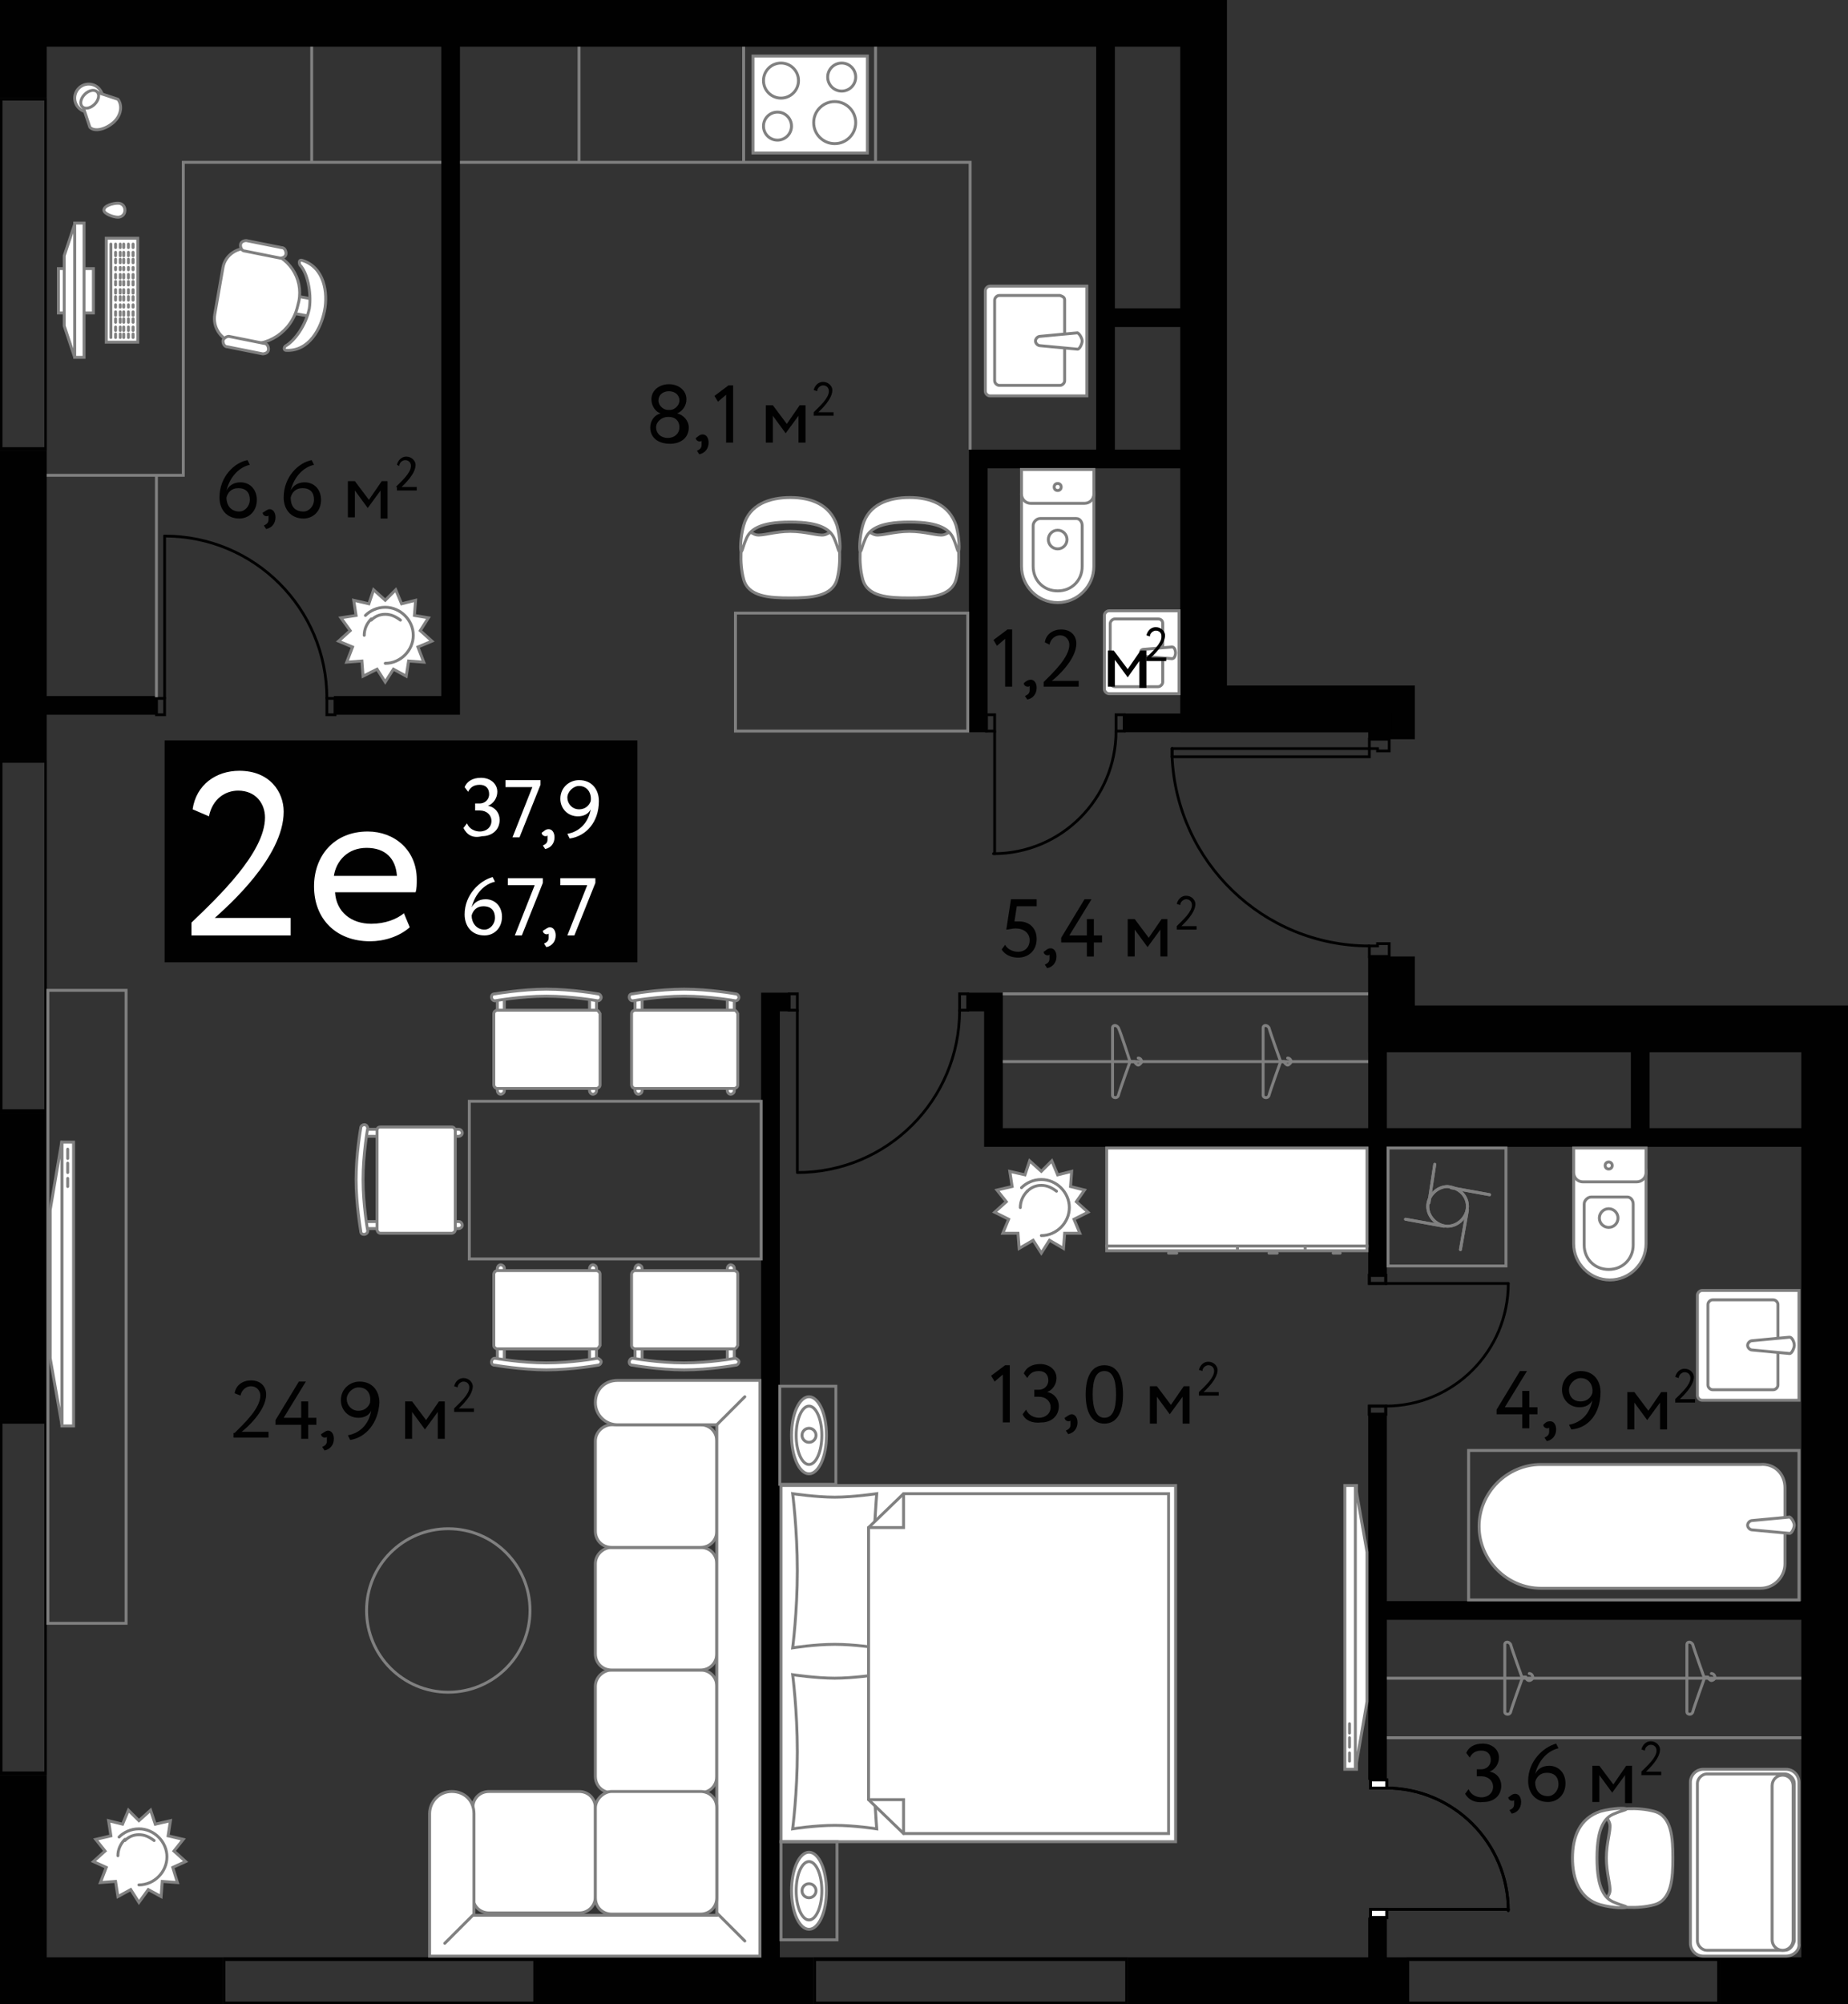 <?xml version="1.0" encoding="utf-8"?>
<!-- Generator: Adobe Illustrator 24.0.2, SVG Export Plug-In . SVG Version: 6.00 Build 0)  -->
<svg version="1.1" id="Layer_1" xmlns="http://www.w3.org/2000/svg" xmlns:xlink="http://www.w3.org/1999/xlink" x="0px" y="0px"
	 width="158.3px" height="171.6px" viewBox="0 0 158.3 171.6" enable-background="new 0 0 158.3 171.6" xml:space="preserve">
<rect x="0" y="0" width="158.3" height="171.6" fill="#333333" stroke="none"/>
<g id="Flat">
	<polygon fill="none" points="158.3,171.6 0,171.6 0,0 105,0 105.2,58.7 121.2,58.7 121.2,86.1 158.3,86.1 	"/>
</g>
<g id="Other">
	<g id="oth_x5F_fl_x5F_1">
	</g>
	<g id="oth_x5F_fl_x5F_2">
	</g>
	<g id="oth_x5F_fl_x5F_3">
	</g>
	<g id="oth_x5F_fl_x5F_4">
	</g>
	<g id="oth_x5F_fl_x5F_5">
	</g>
	<g id="oth_x5F_fl_x5F_6">
		<polyline fill="none" stroke="#010101" stroke-width="4" stroke-miterlimit="10" points="2,8.4 2,2 103.1,2 103.1,60.7 
			119.2,60.7 119.2,63.3 		"/>
		<g>
			<g>
				<path fill="#010101" d="M3.8,8.6v29.7H0.2V8.6H3.8 M4,8.4H0v30.2h4V8.4L4,8.4z"/>
			</g>
		</g>
		<line fill="none" stroke="#010101" stroke-width="4" stroke-miterlimit="10" x1="2" y1="65.1" x2="2" y2="38.6"/>
		<g>
			<g>
				<path fill="#010101" d="M3.8,65.3V95H0.2V65.3H3.8 M4,65.1H0v30.2h4V65.1L4,65.1z"/>
			</g>
		</g>
		<line fill="none" stroke="#010101" stroke-width="4" stroke-miterlimit="10" x1="2" y1="121.7" x2="2" y2="95.3"/>
		<g>
			<g>
				<path fill="#010101" d="M3.8,121.9v29.8H0.2v-29.8L3.8,121.9 M4,121.7H0V152h4V121.7L4,121.7z"/>
			</g>
		</g>
		<polyline fill="none" stroke="#010101" stroke-width="4" stroke-miterlimit="10" points="19.1,169.6 2,169.6 2,152 		"/>
		<g>
			<g>
				<path fill="#010101" d="M45.7,167.9v3.5H19.3v-3.5H45.7 M45.9,167.6H19.1v4h26.8V167.6L45.9,167.6z"/>
			</g>
		</g>
		<line fill="none" stroke="#010101" stroke-width="4" stroke-miterlimit="10" x1="69.7" y1="169.6" x2="45.9" y2="169.6"/>
		<g>
			<g>
				<path fill="#010101" d="M96.4,167.9v3.5H69.9v-3.5H96.4 M96.6,167.6H69.7v4h26.9V167.6L96.6,167.6z"/>
			</g>
		</g>
		<line fill="none" stroke="#010101" stroke-width="4" stroke-miterlimit="10" x1="120.5" y1="169.6" x2="96.6" y2="169.6"/>
		<g>
			<g>
				<path fill="#010101" d="M147.1,167.9v3.5h-26.4v-3.5H147.1 M147.4,167.6h-26.9v4h26.9V167.6L147.4,167.6z"/>
			</g>
		</g>
		<polyline fill="none" stroke="#010101" stroke-width="4" stroke-miterlimit="10" points="119.2,81.9 119.2,88.1 156.3,88.1 
			156.3,169.6 147.4,169.6 		"/>
		<polyline fill="none" stroke="#010101" stroke-width="1.6" stroke-miterlimit="9" points="82.8,85.8 85.1,85.8 85.1,97.4 
			156.3,97.4 		"/>
		<polyline fill="none" stroke="#010101" stroke-width="1.6" stroke-miterlimit="9" points="66,169.6 66,85.8 67.7,85.8 		"/>
		<line fill="none" stroke="#010101" stroke-width="1.6" stroke-miterlimit="9" x1="118" y1="109.2" x2="118" y2="82"/>
		<line fill="none" stroke="#010101" stroke-width="1.6" stroke-miterlimit="9" x1="118" y1="152.4" x2="118" y2="121.1"/>
		<line fill="none" stroke="#010101" stroke-width="1.6" stroke-miterlimit="9" x1="118" y1="169.6" x2="118" y2="164.2"/>
		<line fill="none" stroke="#010101" stroke-width="1.6" stroke-miterlimit="9" x1="140.5" y1="88.1" x2="140.5" y2="97.4"/>
		<line fill="none" stroke="#010101" stroke-width="1.6" stroke-miterlimit="9" x1="156.2" y1="137.9" x2="118" y2="137.9"/>
		<line fill="none" stroke="#010101" stroke-width="1.6" stroke-miterlimit="9" x1="96.3" y1="61.9" x2="119.2" y2="61.9"/>
		<polyline fill="none" stroke="#010101" stroke-width="1.6" stroke-miterlimit="9" points="103.1,39.3 83.8,39.3 83.8,61.9 
			84.4,61.9 		"/>
		<line fill="none" stroke="#010101" stroke-width="1.6" stroke-miterlimit="9" x1="94.7" y1="2" x2="94.7" y2="39.3"/>
		<line fill="none" stroke="#010101" stroke-width="1.6" stroke-miterlimit="9" x1="103.1" y1="27.2" x2="94.7" y2="27.2"/>
		<line fill="none" stroke="#010101" stroke-width="1.6" stroke-miterlimit="9" x1="13.5" y1="60.4" x2="2" y2="60.4"/>
		<polyline fill="none" stroke="#010101" stroke-width="1.6" stroke-miterlimit="9" points="38.6,2 38.6,60.4 28.6,60.4 		"/>
		<g>
			<g>
				
					<path fill="none" stroke="#010101" stroke-width="0.238" stroke-linecap="round" stroke-linejoin="round" stroke-miterlimit="10" d="
					M118.7,153.1c5.8,0,10.5,4.7,10.5,10.5"/>
				
					<line fill="none" stroke="#010101" stroke-width="0.238" stroke-linecap="round" stroke-linejoin="round" stroke-miterlimit="10" x1="118.7" y1="163.5" x2="129.2" y2="163.5"/>
				<rect x="117.4" y="152.4" fill="#FFFFFF" width="1.4" height="0.7"/>
				
					<rect x="117.4" y="152.4" fill="none" stroke="#010101" stroke-width="0.238" stroke-miterlimit="10" width="1.4" height="0.7"/>
				<rect x="117.4" y="163.5" fill="#FFFFFF" width="1.4" height="0.7"/>
				
					<rect x="117.4" y="163.5" fill="none" stroke="#010101" stroke-width="0.238" stroke-miterlimit="10" width="1.4" height="0.7"/>
			</g>
			<g>
				<path fill="none" stroke="#000000" stroke-width="0.238" stroke-linecap="round" stroke-miterlimit="10" d="M118.7,153.1
					c5.8,0,10.5,4.7,10.5,10.5"/>
				
					<line fill="none" stroke="#000000" stroke-width="0.238" stroke-linecap="round" stroke-miterlimit="10" x1="118.7" y1="163.5" x2="129.2" y2="163.5"/>
				
					<rect x="117.4" y="152.4" fill="none" stroke="#000000" stroke-width="0.238" stroke-linecap="round" stroke-miterlimit="10" width="1.4" height="0.7"/>
				
					<rect x="117.4" y="152.4" fill="none" stroke="#000000" stroke-width="0.238" stroke-linecap="round" stroke-miterlimit="10" width="1.4" height="0.7"/>
				
					<rect x="117.4" y="163.5" fill="none" stroke="#000000" stroke-width="0.238" stroke-linecap="round" stroke-miterlimit="10" width="1.4" height="0.7"/>
				
					<rect x="117.4" y="163.5" fill="none" stroke="#000000" stroke-width="0.238" stroke-linecap="round" stroke-miterlimit="10" width="1.4" height="0.7"/>
			</g>
		</g>
		<g>
			<path fill="none" stroke="#010101" stroke-width="0.238" stroke-linecap="round" stroke-miterlimit="10" d="M129.2,109.9
				c0,5.8-4.7,10.5-10.5,10.5"/>
			
				<line fill="none" stroke="#010101" stroke-width="0.238" stroke-linecap="round" stroke-miterlimit="10" x1="118.7" y1="109.9" x2="129.2" y2="109.9"/>
			
				<rect x="117.3" y="120.4" fill="none" stroke="#010101" stroke-width="0.238" stroke-linecap="round" stroke-miterlimit="10" width="1.4" height="0.7"/>
			
				<rect x="117.3" y="120.4" fill="none" stroke="#010101" stroke-width="0.238" stroke-linecap="round" stroke-miterlimit="10" width="1.4" height="0.7"/>
			
				<rect x="117.3" y="109.2" fill="none" stroke="#010101" stroke-width="0.238" stroke-linecap="round" stroke-miterlimit="10" width="1.4" height="0.7"/>
			
				<rect x="117.3" y="109.2" fill="none" stroke="#010101" stroke-width="0.238" stroke-linecap="round" stroke-miterlimit="10" width="1.4" height="0.7"/>
		</g>
		<g>
			<path fill="none" stroke="#010101" stroke-width="0.238" stroke-linecap="round" stroke-miterlimit="10" d="M82.2,86.5
				c0,7.7-6.2,13.9-13.9,13.9"/>
			
				<line fill="none" stroke="#010101" stroke-width="0.238" stroke-linecap="round" stroke-miterlimit="10" x1="68.3" y1="86.5" x2="68.3" y2="100.3"/>
			
				<rect x="82.2" y="85.1" fill="none" stroke="#010101" stroke-width="0.238" stroke-linecap="round" stroke-miterlimit="10" width="0.7" height="1.4"/>
			
				<rect x="67.6" y="85.1" fill="none" stroke="#010101" stroke-width="0.238" stroke-linecap="round" stroke-miterlimit="10" width="0.7" height="1.4"/>
		</g>
		<g>
			<path fill="none" stroke="#010101" stroke-width="0.238" stroke-linecap="round" stroke-miterlimit="10" d="M117.3,81
				c-9.1,0-16.5-7.2-16.9-16.2c0-0.2,0-0.5,0-0.7"/>
			<polyline fill="none" stroke="#010101" stroke-width="0.238" stroke-linecap="round" stroke-miterlimit="10" points="100.4,64.1 
				117.3,64.1 117.3,64.8 100.5,64.8 100.4,64.8 			"/>
			
				<line fill="none" stroke="#010101" stroke-width="0.238" stroke-linecap="round" stroke-miterlimit="10" x1="100.4" y1="64.8" x2="100.4" y2="64.1"/>
			<polygon fill="none" stroke="#010101" stroke-width="0.238" stroke-linecap="round" stroke-miterlimit="10" points="119,63.3 
				119,64.3 118,64.3 118,64.1 117.3,64.1 117.3,63.3 			"/>
			<polygon fill="none" stroke="#010101" stroke-width="0.238" stroke-linecap="round" stroke-miterlimit="10" points="119,80.8 
				119,81.9 117.3,81.9 117.3,81 118,81 118,80.8 			"/>
		</g>
		<g>
			<path fill="none" stroke="#010101" stroke-width="0.238" stroke-linecap="round" stroke-miterlimit="10" d="M95.6,62.6
				c0,5.8-4.7,10.5-10.5,10.5"/>
			
				<line fill="none" stroke="#010101" stroke-width="0.238" stroke-linecap="round" stroke-miterlimit="10" x1="85.2" y1="62.6" x2="85.2" y2="73.1"/>
			
				<rect x="95.6" y="61.2" fill="none" stroke="#010101" stroke-width="0.238" stroke-linecap="round" stroke-miterlimit="10" width="0.7" height="1.4"/>
			
				<rect x="84.5" y="61.2" fill="none" stroke="#010101" stroke-width="0.238" stroke-linecap="round" stroke-miterlimit="10" width="0.7" height="1.4"/>
		</g>
		<g>
			<path fill="none" stroke="#010101" stroke-width="0.238" stroke-linecap="round" stroke-miterlimit="10" d="M14.1,45.9
				c7.7,0,13.9,6.2,13.9,13.9"/>
			
				<line fill="none" stroke="#010101" stroke-width="0.238" stroke-linecap="round" stroke-miterlimit="10" x1="14.1" y1="59.8" x2="14.1" y2="45.9"/>
			
				<rect x="28" y="59.8" fill="none" stroke="#010101" stroke-width="0.238" stroke-linecap="round" stroke-miterlimit="10" width="0.7" height="1.4"/>
			
				<rect x="13.4" y="59.8" fill="none" stroke="#010101" stroke-width="0.238" stroke-linecap="round" stroke-miterlimit="10" width="0.7" height="1.4"/>
		</g>
		<g>
			<g>
				<path fill="#010101" d="M3.8,8.6v29.7H0.2V8.6H3.8 M4,8.4H0v30.2h4V8.4L4,8.4z"/>
			</g>
		</g>
		<g>
			<g>
				<path fill="#010101" d="M3.8,65.3V95H0.2V65.3H3.8 M4,65.1H0v30.2h4V65.1L4,65.1z"/>
			</g>
		</g>
		<g>
			<g>
				<path fill="#010101" d="M3.8,121.9v29.8H0.2v-29.8L3.8,121.9 M4,121.7H0V152h4V121.7L4,121.7z"/>
			</g>
		</g>
		<g>
			<g>
				<path fill="#010101" d="M45.7,167.9v3.5H19.3v-3.5H45.7 M45.9,167.6H19.1v4h26.8V167.6L45.9,167.6z"/>
			</g>
		</g>
		<g>
			<g>
				<path fill="#010101" d="M96.4,167.9v3.5H69.9v-3.5H96.4 M96.6,167.6H69.7v4h26.9V167.6L96.6,167.6z"/>
			</g>
		</g>
		<g>
			<g>
				<path fill="#010101" d="M147.1,167.9v3.5h-26.4v-3.5H147.1 M147.4,167.6h-26.9v4h26.9V167.6L147.4,167.6z"/>
			</g>
		</g>
	</g>
	<g id="oth_x5F_Сommon_space">
	</g>
</g>
<g id="Objects">
	<g id="obj_x5F_fl_x5F_1">
		<g id="Кровать_2-сп_2_">
		</g>
		<g id="Кресло_11_">
		</g>
		<g id="Лампа_x5F_2_6_">
		</g>
		<g id="Стол_x5F_3_x3F__2_">
		</g>
		<g id="стул_13_">
		</g>
		<g id="раковина_x5F_1_13_">
		</g>
		<g id="плита_5_">
		</g>
		<g id="Ст._машина_5_">
		</g>
		<g id="Ванна_5_">
		</g>
		<g id="Ванна_4_">
		</g>
		<g id="Унитаз_8_">
		</g>
		<g id="раковина_x5F_1_12_">
		</g>
		<g id="стул_12_">
		</g>
		<g id="стул_11_">
		</g>
		<g id="стул_10_">
		</g>
		<g id="стул_9_">
		</g>
		<g id="Стол_x5F_1">
		</g>
		<g id="Стол_x5F_2">
		</g>
		<g id="Диван_2_">
		</g>
		<g id="ТВ_9_">
		</g>
		<g id="Шкаф">
			<g id="вешалка_1_">
			</g>
			<g id="вешалка">
			</g>
		</g>
		<g id="Кровать_1-сп">
		</g>
		<g id="Кресло_комп_1_">
		</g>
		<g id="Лампа_x5F_2_5_">
		</g>
		<g id="Унитаз_7_">
		</g>
		<g id="Лампа_x5F_2_4_">
		</g>
		<g id="вешалка_34_">
		</g>
		<g id="вешалка_33_">
		</g>
		<g id="вешалка_32_">
		</g>
		<g id="вешалка_31_">
		</g>
		<g id="вешалка_30_">
		</g>
		<g id="раковина_x5F_1_11_">
		</g>
	</g>
	<g id="obj_x5F_fl_x5F_2">
		<g id="Унитаз_6_">
		</g>
		<g id="раковина_x5F_1_10_">
		</g>
		<g id="Ст._машина_4_">
		</g>
		<g id="раковина_x5F_1_9_">
		</g>
		<g id="плита_4_">
		</g>
		<g id="Кресло_10_">
		</g>
		<g id="Кресло_9_">
		</g>
		<g id="Кресло_8_">
		</g>
		<g id="Диван_1_">
		</g>
		<g id="ТВ_8_">
		</g>
		<g id="ТВ_7_">
		</g>
		<g id="Кровать_2-сп_1_">
		</g>
		<g id="Лампа_x5F_2_3_">
		</g>
		<g id="Лампа_x5F_2_2_">
		</g>
		<g id="вешалка_29_">
		</g>
		<g id="вешалка_28_">
		</g>
		<g id="вешалка_27_">
		</g>
		<g id="Комод_2_">
		</g>
		<g id="вешалка_26_">
		</g>
		<g id="вешалка_25_">
		</g>
	</g>
	<g id="obj_x5F_fl_x5F_3">
		<g id="Кровать_2-сп">
		</g>
		<g id="Лампа_x5F_2_1_">
		</g>
		<g id="Лампа_x5F_2">
		</g>
		<g id="Ванна_3_">
		</g>
		<g id="Унитаз_5_">
		</g>
		<g id="раковина_x5F_1_8_">
		</g>
		<g id="Ст._машина_3_">
		</g>
		<g id="вешалка_24_">
		</g>
		<g id="вешалка_23_">
		</g>
		<g id="Стол_x5F_3_x3F__1_">
		</g>
		<g id="Кресло_7_">
		</g>
		<g id="Комод_1_">
		</g>
		<g id="ТВ_6_">
		</g>
		<g id="вешалка_22_">
		</g>
		<g id="вешалка_21_">
		</g>
		<g id="вешалка_20_">
		</g>
		<g id="ТВ_5_">
		</g>
		<g id="стул_8_">
		</g>
		<g id="стул_7_">
		</g>
		<g id="стул_6_">
		</g>
		<g id="стул_5_">
		</g>
		<g id="Диван">
		</g>
		<g id="плита_3_">
		</g>
		<g id="раковина_x5F_1_7_">
		</g>
	</g>
	<g id="obj_x5F_fl_x5F_4">
		<g id="Диван_x5F_2">
		</g>
		<g id="Ванна_2_">
		</g>
		<g id="раковина_x5F_1_6_">
		</g>
		<g id="Унитаз_4_">
		</g>
		<g id="Кресло_6_">
		</g>
		<g id="Кресло_5_">
		</g>
		<g id="Ст._машина_2_">
		</g>
		<g id="раковина_x5F_1_5_">
		</g>
		<g id="плита_2_">
		</g>
		<g id="вешалка_19_">
		</g>
		<g id="вешалка_18_">
		</g>
		<g id="вешалка_17_">
		</g>
		<g id="вешалка_16_">
		</g>
		<g id="вешалка_15_">
		</g>
		<g id="ТВ_4_">
		</g>
		<g id="вешалка_14_">
		</g>
		<g id="вешалка_13_">
		</g>
	</g>
	<g id="obj_x5F_fl_x5F_5">
		<g id="Унитаз_3_">
		</g>
		<g id="раковина_x5F_1_4_">
		</g>
		<g id="Ст._машина_1_">
		</g>
		<g id="раковина_x5F_1_3_">
		</g>
		<g id="плита_1_">
		</g>
		<g id="Диван_угловой_1_">
		</g>
		<g id="Кресло_4_">
		</g>
		<g id="Кресло_3_">
		</g>
		<g id="ТВ_3_">
		</g>
		<g id="вешалка_12_">
		</g>
		<g id="вешалка_11_">
		</g>
		<g id="вешалка_10_">
		</g>
		<g id="вешалка_9_">
		</g>
		<g id="вешалка_8_">
		</g>
		<g id="Цветок_x3F__3_">
		</g>
		<g id="ТВ_2_">
		</g>
		<g id="Ванна_1_">
		</g>
		<g id="раковина_x5F_1_2_">
		</g>
		<g id="Унитаз_2_">
		</g>
	</g>
	<g id="obj_x5F_fl_x5F_6">
		<g id="Комод">
			
				<rect x="94.8" y="98.3" fill="#FFFFFF" stroke="#808080" stroke-width="0.25" stroke-miterlimit="10" width="22.3" height="8.4"/>
			
				<rect x="94.8" y="106.7" fill="#FFFFFF" stroke="#808080" stroke-width="0.25" stroke-miterlimit="10" width="22.3" height="0.4"/>
			<line fill="none" stroke="#808080" stroke-width="0.25" stroke-miterlimit="10" x1="106" y1="106.7" x2="106" y2="107"/>
			<line fill="none" stroke="#808080" stroke-width="0.25" stroke-miterlimit="10" x1="111.8" y1="106.7" x2="111.8" y2="107"/>
			
				<line fill="none" stroke="#808080" stroke-width="0.25" stroke-linecap="round" stroke-miterlimit="10" x1="114.2" y1="107.3" x2="114.8" y2="107.3"/>
			
				<line fill="none" stroke="#808080" stroke-width="0.25" stroke-linecap="round" stroke-miterlimit="10" x1="108.7" y1="107.3" x2="109.4" y2="107.3"/>
			
				<line fill="none" stroke="#808080" stroke-width="0.25" stroke-linecap="round" stroke-miterlimit="10" x1="100.1" y1="107.3" x2="100.8" y2="107.3"/>
		</g>
		<g id="Цветок_x3F__2_">
			<polygon fill="#FFFFFF" stroke="#808080" stroke-width="0.25" stroke-miterlimit="10" points="33,51.4 33.9,50.5 34.4,51.7 
				35.6,51.4 35.5,52.7 36.7,52.9 36,54 37,54.9 35.8,55.4 36.3,56.7 35,56.6 34.8,57.9 33.7,57.3 33,58.4 32.3,57.3 31.1,57.9 
				31,56.6 29.7,56.7 30.2,55.4 29,54.9 30,54 29.2,52.9 30.5,52.7 30.3,51.4 31.6,51.7 32,50.5 			"/>
			<path fill="none" stroke="#808080" stroke-width="0.25" stroke-linecap="round" stroke-miterlimit="10" d="M31.3,52.7
				c0.4-0.4,1-0.7,1.7-0.7c1.3,0,2.4,1.1,2.4,2.4s-1.1,2.4-2.4,2.4"/>
			<path fill="none" stroke="#808080" stroke-width="0.25" stroke-linecap="round" stroke-miterlimit="10" d="M31.2,54.4
				c0-0.5,0.2-1,0.6-1.4"/>
			<path fill="none" stroke="#808080" stroke-width="0.25" stroke-linecap="round" stroke-miterlimit="10" d="M31.8,53.1
				c0.3-0.3,0.7-0.5,1.2-0.5s0.9,0.2,1.3,0.5"/>
		</g>
		<g id="Лампа_x5F_1">
			
				<circle fill="#FFFFFF" stroke="#808080" stroke-width="0.25" stroke-linecap="round" stroke-miterlimit="10" cx="7.6" cy="8.4" r="1.2"/>
			<g>
				<path fill="#FFFFFF" stroke="#808080" stroke-width="0.25" stroke-linecap="round" stroke-miterlimit="10" d="M8.3,7.9L7.1,9.1
					l0.6,1.8l0,0c0.4,0.4,1.3,0.2,2-0.4s0.8-1.5,0.4-2l0,0L8.3,7.9z"/>
				
					<ellipse transform="matrix(0.707 -0.707 0.707 0.707 -3.77 7.935)" fill="#FFFFFF" stroke="#808080" stroke-width="0.25" stroke-linecap="round" stroke-miterlimit="10" cx="7.7" cy="8.5" rx="0.9" ry="0.6"/>
			</g>
		</g>
		<g>
			<g>
				<g>
					
						<rect x="66.9" y="127.2" fill="#FFFFFF" stroke="#808080" stroke-width="0.25" stroke-linecap="round" stroke-miterlimit="10" width="33.8" height="30.5"/>
					<path fill="none" stroke="#808080" stroke-width="0.25" stroke-linecap="round" stroke-miterlimit="10" d="M75.1,156.6
						c0,0-1.9-0.3-3.6-0.3s-3.6,0.3-3.6,0.3s0.4-3.1,0.4-6.6s-0.4-6.6-0.4-6.6s2,0.3,3.6,0.3s3.6-0.3,3.6-0.3s-0.3,3.7-0.3,6.6
						C74.8,152.8,75.1,156.6,75.1,156.6z"/>
					<path fill="none" stroke="#808080" stroke-width="0.25" stroke-linecap="round" stroke-miterlimit="10" d="M75.1,141.1
						c0,0-1.9-0.3-3.6-0.3s-3.6,0.3-3.6,0.3s0.4-3.1,0.4-6.6s-0.4-6.6-0.4-6.6s2,0.3,3.6,0.3s3.6-0.3,3.6-0.3s-0.3,3.7-0.3,6.6
						S75.1,141.1,75.1,141.1z"/>
					<g>
						<polygon fill="#FFFFFF" stroke="#808080" stroke-width="0.25" stroke-linecap="round" stroke-miterlimit="10" points="
							100.1,142.5 100.1,142.4 100.1,127.9 77.4,127.9 74.4,130.8 74.4,142.4 74.4,142.5 74.4,154.1 77.4,157 100.1,157 						"/>
						<polyline fill="none" stroke="#808080" stroke-width="0.25" stroke-linecap="round" stroke-miterlimit="10" points="
							74.4,154.1 77.4,154.1 77.4,157 						"/>
						<polyline fill="none" stroke="#808080" stroke-width="0.25" stroke-linecap="round" stroke-miterlimit="10" points="
							74.4,130.8 77.4,130.8 77.4,127.9 						"/>
					</g>
				</g>
			</g>
			<rect x="66.9" y="157.7" fill="none" stroke="#808080" stroke-width="0.25" stroke-miterlimit="10" width="4.8" height="8.4"/>
			<g>
				<ellipse fill="#FFFFFF" stroke="#808080" stroke-width="0.25" stroke-miterlimit="10" cx="69.3" cy="161.9" rx="1.5" ry="3.3"/>
				<ellipse fill="#FFFFFF" stroke="#808080" stroke-width="0.25" stroke-miterlimit="10" cx="69.3" cy="161.9" rx="1.1" ry="2.5"/>
				<circle fill="#FFFFFF" stroke="#808080" stroke-width="0.25" stroke-miterlimit="10" cx="69.3" cy="161.9" r="0.6"/>
			</g>
			<rect x="66.8" y="118.7" fill="none" stroke="#808080" stroke-width="0.25" stroke-miterlimit="10" width="4.8" height="8.4"/>
			<g>
				<ellipse fill="#FFFFFF" stroke="#808080" stroke-width="0.25" stroke-miterlimit="10" cx="69.3" cy="122.9" rx="1.5" ry="3.3"/>
				<ellipse fill="#FFFFFF" stroke="#808080" stroke-width="0.25" stroke-miterlimit="10" cx="69.3" cy="122.9" rx="1.1" ry="2.5"/>
				<circle fill="#FFFFFF" stroke="#808080" stroke-width="0.25" stroke-miterlimit="10" cx="69.3" cy="122.9" r="0.6"/>
			</g>
		</g>
		<g id="Цветок_x3F__1_">
			<polygon fill="#FFFFFF" stroke="#808080" stroke-width="0.25" stroke-miterlimit="10" points="89.2,100.3 90.1,99.4 90.6,100.6 
				91.8,100.3 91.7,101.6 92.9,101.9 92.2,102.9 93.2,103.8 92,104.4 92.5,105.6 91.2,105.6 91.1,106.9 89.9,106.2 89.2,107.3 
				88.5,106.2 87.3,106.9 87.2,105.6 85.9,105.6 86.4,104.4 85.2,103.8 86.2,102.9 85.4,101.9 86.7,101.6 86.5,100.3 87.8,100.6 
				88.2,99.4 			"/>
			<path fill="none" stroke="#808080" stroke-width="0.25" stroke-linecap="round" stroke-miterlimit="10" d="M87.5,101.7
				c0.4-0.4,1-0.7,1.7-0.7c1.3,0,2.4,1.1,2.4,2.4s-1.1,2.4-2.4,2.4"/>
			<path fill="none" stroke="#808080" stroke-width="0.25" stroke-linecap="round" stroke-miterlimit="10" d="M87.4,103.4
				c0-0.5,0.2-1,0.6-1.4"/>
			<path fill="none" stroke="#808080" stroke-width="0.25" stroke-linecap="round" stroke-miterlimit="10" d="M88,102
				c0.3-0.3,0.7-0.5,1.2-0.5s0.9,0.2,1.3,0.5"/>
		</g>
		<line fill="none" stroke="#808080" stroke-width="0.25" stroke-miterlimit="10" x1="85.9" y1="85.1" x2="117.2" y2="85.1"/>
		<line fill="none" stroke="#808080" stroke-width="0.25" stroke-miterlimit="10" x1="85.9" y1="90.9" x2="117.2" y2="90.9"/>
		<g id="вешалка_7_">
			<path fill="none" stroke="#808080" stroke-width="0.25" stroke-linejoin="round" stroke-miterlimit="10" d="M109.7,90.9
				c0,0-0.9,2.5-1,2.9c-0.1,0.3-0.5,0.2-0.5,0v-2.9V88c0-0.2,0.3-0.3,0.5,0C108.8,88.4,109.7,90.9,109.7,90.9z"/>
			
				<path fill="none" stroke="#808080" stroke-width="0.25" stroke-linecap="round" stroke-linejoin="round" stroke-miterlimit="10" d="
				M110.3,90.6c0.2,0,0.3,0.2,0.3,0.3s-0.2,0.3-0.3,0.3S110,91,110,90.9h-0.3"/>
		</g>
		<g id="вешалка_6_">
			<path fill="none" stroke="#808080" stroke-width="0.25" stroke-linejoin="round" stroke-miterlimit="10" d="M96.8,90.9
				c0,0-0.9,2.5-1,2.9c-0.1,0.3-0.5,0.2-0.5,0v-2.9V88c0-0.2,0.3-0.3,0.5,0C96,88.4,96.8,90.9,96.8,90.9z"/>
			
				<path fill="none" stroke="#808080" stroke-width="0.25" stroke-linecap="round" stroke-linejoin="round" stroke-miterlimit="10" d="
				M97.5,90.6c0.2,0,0.3,0.2,0.3,0.3s-0.2,0.3-0.3,0.3s-0.3-0.2-0.3-0.3h-0.3"/>
		</g>
		<g id="ТВ_1_">
			
				<rect x="115.2" y="127.2" fill="#FFFFFF" stroke="#808080" stroke-width="0.25" stroke-miterlimit="10" width="1" height="24.3"/>
			<polygon fill="#FFFFFF" stroke="#808080" stroke-width="0.25" stroke-miterlimit="10" points="116.1,127.2 116.1,151.5 
				117.1,145.7 117.1,132.9 			"/>
			
				<line fill="none" stroke="#808080" stroke-width="0.25" stroke-linecap="round" stroke-miterlimit="10" x1="115.6" y1="150.8" x2="115.6" y2="150.1"/>
			
				<line fill="none" stroke="#808080" stroke-width="0.25" stroke-linecap="round" stroke-miterlimit="10" x1="115.6" y1="149.6" x2="115.6" y2="148.8"/>
			
				<line fill="none" stroke="#808080" stroke-width="0.25" stroke-linecap="round" stroke-miterlimit="10" x1="115.6" y1="148.4" x2="115.6" y2="147.6"/>
		</g>
		<circle fill="none" stroke="#808080" stroke-width="0.25" stroke-miterlimit="10" cx="38.4" cy="137.9" r="7"/>
		<g id="Цветок_x3F_">
			<polygon fill="#FFFFFF" stroke="#808080" stroke-width="0.25" stroke-miterlimit="10" points="11.9,155.9 12.9,155 13.3,156.2 
				14.6,155.9 14.4,157.2 15.7,157.5 14.9,158.5 15.9,159.4 14.8,159.9 15.2,161.2 13.9,161.1 13.8,162.4 12.7,161.8 11.9,162.9 
				11.2,161.8 10.1,162.4 9.9,161.1 8.6,161.2 9.1,159.9 8,159.4 9,158.5 8.2,157.5 9.5,157.2 9.3,155.9 10.5,156.2 11,155 			"/>
			<path fill="none" stroke="#808080" stroke-width="0.25" stroke-linecap="round" stroke-miterlimit="10" d="M10.2,157.3
				c0.4-0.4,1-0.7,1.7-0.7c1.3,0,2.4,1.1,2.4,2.4c0,1.3-1.1,2.4-2.4,2.4"/>
			<path fill="none" stroke="#808080" stroke-width="0.25" stroke-linecap="round" stroke-miterlimit="10" d="M10.1,158.9
				c0-0.5,0.2-1,0.6-1.4"/>
			<path fill="none" stroke="#808080" stroke-width="0.25" stroke-linecap="round" stroke-miterlimit="10" d="M10.7,157.6
				c0.3-0.3,0.7-0.5,1.2-0.5s0.9,0.2,1.3,0.5"/>
		</g>
		<g id="Диван_угловой">
			<path fill="#FFFFFF" stroke="#808080" stroke-width="0.25" stroke-miterlimit="10" d="M51,144.4v7.7c0,0.8,0.6,1.4,1.4,1.4H60
				c0.8,0,1.4-0.6,1.4-1.4v-7.7c0-0.8-0.6-1.4-1.4-1.4h-7.6C51.7,143,51,143.6,51,144.4z"/>
			<path fill="#FFFFFF" stroke="#808080" stroke-width="0.25" stroke-miterlimit="10" d="M51,133.9v7.7c0,0.8,0.6,1.4,1.4,1.4H60
				c0.8,0,1.4-0.6,1.4-1.4v-7.7c0-0.8-0.6-1.4-1.4-1.4h-7.6C51.7,132.5,51,133.1,51,133.9z"/>
			<path fill="#FFFFFF" stroke="#808080" stroke-width="0.25" stroke-miterlimit="10" d="M51,123.4v7.7c0,0.8,0.6,1.4,1.4,1.4H60
				c0.8,0,1.4-0.6,1.4-1.4v-7.7c0-0.8-0.6-1.4-1.4-1.4h-7.6C51.7,122,51,122.6,51,123.4z"/>
			<path fill="#FFFFFF" stroke="#808080" stroke-width="0.25" stroke-miterlimit="10" d="M49.6,153.4h-7.7c-0.8,0-1.4,0.6-1.4,1.4
				v7.6c0,0.8,0.6,1.4,1.4,1.4h7.7c0.8,0,1.4-0.6,1.4-1.4v-7.6C51,154,50.4,153.4,49.6,153.4z"/>
			<path fill="#FFFFFF" stroke="#808080" stroke-width="0.25" stroke-miterlimit="7" d="M65.1,167.5H36.8l0,0v-3.7l0,0v-8.5
				c0-1,0.8-1.9,1.9-1.9s1.9,0.8,1.9,1.9v8.5v0.2h20.8v-42h-8.5c-1,0-1.9-0.8-1.9-1.9s0.8-1.9,1.9-1.9h8.5h3.7v1.9v35.2v1.9v9.5
				V167.5z"/>
			
				<line fill="none" stroke="#808080" stroke-width="0.25" stroke-linecap="round" stroke-miterlimit="10" x1="61.4" y1="122" x2="63.8" y2="119.6"/>
			
				<line fill="none" stroke="#808080" stroke-width="0.25" stroke-linecap="round" stroke-miterlimit="10" x1="61.4" y1="163.8" x2="63.8" y2="166.2"/>
			
				<line fill="none" stroke="#808080" stroke-width="0.25" stroke-linecap="round" stroke-miterlimit="10" x1="40.5" y1="164" x2="38.1" y2="166.4"/>
			<path fill="#FFFFFF" stroke="#808080" stroke-width="0.25" stroke-miterlimit="10" d="M51,154.8v7.7c0,0.8,0.6,1.4,1.4,1.4H60
				c0.8,0,1.4-0.6,1.4-1.4v-7.7c0-0.8-0.6-1.4-1.4-1.4h-7.6C51.7,153.4,51,154.1,51,154.8z"/>
		</g>
		<rect x="4.1" y="84.8" fill="none" stroke="#808080" stroke-width="0.25" stroke-miterlimit="10" width="6.7" height="54.2"/>
		<g id="ТВ">
			<rect x="5.3" y="97.8" fill="#FFFFFF" stroke="#808080" stroke-width="0.25" stroke-miterlimit="10" width="1" height="24.3"/>
			<polygon fill="#FFFFFF" stroke="#808080" stroke-width="0.25" stroke-miterlimit="10" points="5.3,122 5.3,97.7 4.3,103.6 
				4.3,116.3 			"/>
			
				<line fill="none" stroke="#808080" stroke-width="0.25" stroke-linecap="round" stroke-miterlimit="10" x1="5.8" y1="98.4" x2="5.8" y2="99.2"/>
			
				<line fill="none" stroke="#808080" stroke-width="0.25" stroke-linecap="round" stroke-miterlimit="10" x1="5.8" y1="99.6" x2="5.8" y2="100.4"/>
			
				<line fill="none" stroke="#808080" stroke-width="0.25" stroke-linecap="round" stroke-miterlimit="10" x1="5.8" y1="100.9" x2="5.8" y2="101.6"/>
		</g>
		<rect x="40.2" y="94.3" fill="none" stroke="#808080" stroke-width="0.25" stroke-miterlimit="10" width="25" height="13.5"/>
		<g id="стул_4_">
			<g>
				<path fill="#FFFFFF" stroke="#808080" stroke-width="0.25" stroke-miterlimit="10" d="M54.7,116.8L54.7,116.8
					c-0.1,0-0.3-0.1-0.3-0.3v-7.9c0-0.1,0.1-0.3,0.3-0.3l0,0c0.1,0,0.3,0.1,0.3,0.3v7.9C54.9,116.7,54.8,116.8,54.7,116.8z"/>
				<path fill="#FFFFFF" stroke="#808080" stroke-width="0.25" stroke-miterlimit="10" d="M62.6,116.8L62.6,116.8
					c-0.1,0-0.3-0.1-0.3-0.3v-7.9c0-0.1,0.1-0.3,0.3-0.3l0,0c0.1,0,0.3,0.1,0.3,0.3v7.9C62.9,116.7,62.8,116.8,62.6,116.8z"/>
				<path fill="#FFFFFF" stroke="#808080" stroke-width="0.25" stroke-miterlimit="10" d="M62.9,115.5h-8.5c-0.1,0-0.3-0.1-0.3-0.3
					v-6.1c0-0.1,0.1-0.3,0.3-0.3h8.5c0.1,0,0.3,0.1,0.3,0.3v6.1C63.1,115.4,63,115.5,62.9,115.5z"/>
				<path fill="#FFFFFF" stroke="#808080" stroke-width="0.25" stroke-miterlimit="10" d="M63.3,116.6L63.3,116.6
					c0,0.1-0.1,0.3-0.3,0.3c0,0-2.2,0.4-4.4,0.4s-4.4-0.4-4.4-0.4c-0.2,0-0.3-0.1-0.3-0.3l0,0c0-0.1,0.1-0.3,0.3-0.3
					c0,0,2.2,0.4,4.4,0.4s4.4-0.4,4.4-0.4C63.2,116.4,63.3,116.5,63.3,116.6z"/>
			</g>
		</g>
		<g id="стул_3_">
			<g>
				<path fill="#FFFFFF" stroke="#808080" stroke-width="0.25" stroke-miterlimit="10" d="M42.9,116.8L42.9,116.8
					c-0.1,0-0.3-0.1-0.3-0.3v-7.9c0-0.1,0.1-0.3,0.3-0.3l0,0c0.1,0,0.3,0.1,0.3,0.3v7.9C43.1,116.7,43,116.8,42.9,116.8z"/>
				<path fill="#FFFFFF" stroke="#808080" stroke-width="0.25" stroke-miterlimit="10" d="M50.8,116.8L50.8,116.8
					c-0.1,0-0.3-0.1-0.3-0.3v-7.9c0-0.1,0.1-0.3,0.3-0.3l0,0c0.1,0,0.3,0.1,0.3,0.3v7.9C51.1,116.7,51,116.8,50.8,116.8z"/>
				<path fill="#FFFFFF" stroke="#808080" stroke-width="0.25" stroke-miterlimit="10" d="M51.1,115.5h-8.5c-0.1,0-0.3-0.1-0.3-0.3
					v-6.1c0-0.1,0.1-0.3,0.3-0.3h8.5c0.1,0,0.3,0.1,0.3,0.3v6.1C51.3,115.4,51.2,115.5,51.1,115.5z"/>
				<path fill="#FFFFFF" stroke="#808080" stroke-width="0.25" stroke-miterlimit="10" d="M51.5,116.6L51.5,116.6
					c0,0.1-0.1,0.3-0.3,0.3c0,0-2.2,0.4-4.4,0.4c-2.1,0-4.4-0.4-4.4-0.4c-0.2,0-0.3-0.1-0.3-0.3l0,0c0-0.1,0.1-0.3,0.3-0.3
					c0,0,2.2,0.4,4.4,0.4s4.4-0.4,4.4-0.4C51.4,116.4,51.5,116.5,51.5,116.6z"/>
			</g>
		</g>
		<g id="стул_2_">
			<g>
				<path fill="#FFFFFF" stroke="#808080" stroke-width="0.25" stroke-miterlimit="10" d="M54.7,85.2L54.7,85.2
					c-0.1,0-0.3,0.1-0.3,0.3v7.9c0,0.1,0.1,0.3,0.3,0.3l0,0c0.1,0,0.3-0.1,0.3-0.3v-7.9C54.9,85.4,54.8,85.2,54.7,85.2z"/>
				<path fill="#FFFFFF" stroke="#808080" stroke-width="0.25" stroke-miterlimit="10" d="M62.6,85.2L62.6,85.2
					c-0.1,0-0.3,0.1-0.3,0.3v7.9c0,0.1,0.1,0.3,0.3,0.3l0,0c0.1,0,0.3-0.1,0.3-0.3v-7.9C62.9,85.4,62.8,85.2,62.6,85.2z"/>
				<path fill="#FFFFFF" stroke="#808080" stroke-width="0.25" stroke-miterlimit="10" d="M62.9,86.5h-8.5c-0.1,0-0.3,0.1-0.3,0.3
					v6.1c0,0.1,0.1,0.3,0.3,0.3h8.5c0.1,0,0.3-0.1,0.3-0.3v-6.1C63.1,86.6,63,86.5,62.9,86.5z"/>
				<path fill="#FFFFFF" stroke="#808080" stroke-width="0.25" stroke-miterlimit="10" d="M63.3,85.4L63.3,85.4
					c0-0.1-0.1-0.3-0.3-0.3c0,0-2.2-0.4-4.4-0.4s-4.4,0.4-4.4,0.4c-0.2,0-0.3,0.1-0.3,0.3l0,0c0,0.1,0.1,0.3,0.3,0.3
					c0,0,2.2-0.4,4.4-0.4s4.4,0.4,4.4,0.4C63.2,85.7,63.3,85.5,63.3,85.4z"/>
			</g>
		</g>
		<g id="стул_1_">
			<g>
				<path fill="#FFFFFF" stroke="#808080" stroke-width="0.25" stroke-miterlimit="10" d="M42.9,85.2L42.9,85.2
					c-0.1,0-0.3,0.1-0.3,0.3v7.9c0,0.1,0.1,0.3,0.3,0.3l0,0c0.1,0,0.3-0.1,0.3-0.3v-7.9C43.1,85.4,43,85.2,42.9,85.2z"/>
				<path fill="#FFFFFF" stroke="#808080" stroke-width="0.25" stroke-miterlimit="10" d="M50.8,85.2L50.8,85.2
					c-0.1,0-0.3,0.1-0.3,0.3v7.9c0,0.1,0.1,0.3,0.3,0.3l0,0c0.1,0,0.3-0.1,0.3-0.3v-7.9C51.1,85.4,51,85.2,50.8,85.2z"/>
				<path fill="#FFFFFF" stroke="#808080" stroke-width="0.25" stroke-miterlimit="10" d="M51.1,86.5h-8.5c-0.1,0-0.3,0.1-0.3,0.3
					v6.1c0,0.1,0.1,0.3,0.3,0.3h8.5c0.1,0,0.3-0.1,0.3-0.3v-6.1C51.3,86.6,51.2,86.5,51.1,86.5z"/>
				<path fill="#FFFFFF" stroke="#808080" stroke-width="0.25" stroke-miterlimit="10" d="M51.5,85.4L51.5,85.4
					c0-0.1-0.1-0.3-0.3-0.3c0,0-2.2-0.4-4.4-0.4c-2.1,0-4.4,0.4-4.4,0.4c-0.2,0-0.3,0.1-0.3,0.3l0,0c0,0.1,0.1,0.3,0.3,0.3
					c0,0,2.2-0.4,4.4-0.4s4.4,0.4,4.4,0.4C51.4,85.7,51.5,85.5,51.5,85.4z"/>
			</g>
		</g>
		<g id="стул">
			<g>
				<path fill="#FFFFFF" stroke="#808080" stroke-width="0.25" stroke-miterlimit="10" d="M31.1,104.9L31.1,104.9
					c0,0.1,0.1,0.3,0.3,0.3h7.9c0.1,0,0.3-0.1,0.3-0.3l0,0c0-0.1-0.1-0.3-0.3-0.3h-7.9C31.2,104.7,31.1,104.8,31.1,104.9z"/>
				<path fill="#FFFFFF" stroke="#808080" stroke-width="0.25" stroke-miterlimit="10" d="M31.1,97L31.1,97c0,0.1,0.1,0.3,0.3,0.3
					h7.9c0.1,0,0.3-0.1,0.3-0.3l0,0c0-0.1-0.1-0.3-0.3-0.3h-7.9C31.2,96.7,31.1,96.8,31.1,97z"/>
				<path fill="#FFFFFF" stroke="#808080" stroke-width="0.25" stroke-miterlimit="10" d="M32.3,96.8v8.5c0,0.1,0.1,0.3,0.3,0.3h6.1
					c0.1,0,0.3-0.1,0.3-0.3v-8.5c0-0.1-0.1-0.3-0.3-0.3h-6.1C32.4,96.5,32.3,96.6,32.3,96.8z"/>
				<path fill="#FFFFFF" stroke="#808080" stroke-width="0.25" stroke-miterlimit="10" d="M31.2,96.3L31.2,96.3
					c-0.1,0-0.3,0.1-0.3,0.3c0,0-0.4,2.2-0.4,4.4c0,2.1,0.4,4.4,0.4,4.4c0,0.2,0.1,0.3,0.3,0.3l0,0c0.1,0,0.3-0.1,0.3-0.3
					c0,0-0.4-2.2-0.4-4.4s0.4-4.4,0.4-4.4C31.5,96.5,31.4,96.3,31.2,96.3z"/>
			</g>
		</g>
		<g id="Кресло_комп">
			<g>
				
					<rect x="25" y="24.6" transform="matrix(0.181 -0.984 0.984 0.181 -4.737 46.766)" fill="#FFFFFF" stroke="#808080" stroke-width="0.25" stroke-miterlimit="10" width="1.5" height="3.2"/>
				<path fill="#FFFFFF" stroke="#808080" stroke-width="0.25" stroke-miterlimit="10" d="M20.7,29.4L20,29.3
					c-1.1-0.2-1.8-1.3-1.6-2.4l0.7-4c0.2-1.1,1.3-1.8,2.4-1.6l1.2,0.2c2,0.4,3.3,2.3,2.9,4.3l-0.1,0.4C25,28.4,22.9,29.8,20.7,29.4z
					"/>
				<path fill="#FFFFFF" stroke="#808080" stroke-width="0.25" stroke-miterlimit="10" d="M27.8,26.6c0.3-1.5,0-3.7-1.9-4.3
					c-0.3-0.1-0.3,0.2-0.2,0.4c0.6,0.6,1,2.3,0.8,3.7c-0.3,1.5-1.3,2.8-2,3.2c-0.2,0.1-0.2,0.4,0,0.4C26.5,30.1,27.5,28.1,27.8,26.6
					L27.8,26.6z"/>
				<g>
					<path fill="#FFFFFF" stroke="#808080" stroke-width="0.25" stroke-miterlimit="10" d="M19.6,28.8l3,0.6c0.3,0,0.4,0.3,0.4,0.5
						l0,0c0,0.3-0.3,0.4-0.5,0.4l-3-0.6c-0.3,0-0.4-0.3-0.4-0.5l0,0C19.1,29,19.4,28.8,19.6,28.8z"/>
					<path fill="#FFFFFF" stroke="#808080" stroke-width="0.25" stroke-miterlimit="10" d="M21.1,20.6l3,0.6c0.3,0,0.4,0.3,0.4,0.5
						l0,0c0,0.3-0.3,0.4-0.5,0.4l-3-0.6c-0.3,0-0.4-0.3-0.4-0.5l0,0C20.6,20.7,20.9,20.6,21.1,20.6z"/>
				</g>
			</g>
		</g>
		<polyline fill="none" stroke="#808080" stroke-width="0.25" stroke-miterlimit="10" points="37.8,13.9 15.7,13.9 15.7,40.7 
			4,40.7 		"/>
		<line fill="none" stroke="#808080" stroke-width="0.25" stroke-miterlimit="10" x1="13.4" y1="59.7" x2="13.4" y2="40.7"/>
		<g id="Комп">
			<g>
				<rect x="5" y="23" fill="#FFFFFF" stroke="#808080" stroke-width="0.25" stroke-miterlimit="10" width="3" height="3.8"/>
				
					<rect x="6.4" y="19.1" fill="#FFFFFF" stroke="#808080" stroke-width="0.25" stroke-miterlimit="10" width="0.8" height="11.5"/>
				<polygon fill="#FFFFFF" stroke="#808080" stroke-width="0.25" points="6.4,30.6 6.4,19.2 5.5,21.9 5.5,27.9 				"/>
			</g>
			<g>
				<rect x="9.1" y="20.4" fill="#FFFFFF" stroke="#808080" stroke-width="0.25" stroke-miterlimit="10" width="2.7" height="8.9"/>
				<g>
					
						<line fill="none" stroke="#808080" stroke-width="0.25" stroke-linecap="round" stroke-miterlimit="10" x1="11.4" y1="28.9" x2="11.4" y2="28.6"/>
					
						<line fill="none" stroke="#808080" stroke-width="0.25" stroke-linecap="round" stroke-miterlimit="10" x1="11" y1="28.9" x2="11" y2="28.6"/>
					
						<line fill="none" stroke="#808080" stroke-width="0.25" stroke-linecap="round" stroke-miterlimit="10" x1="10.6" y1="28.9" x2="10.6" y2="28.6"/>
					
						<line fill="none" stroke="#808080" stroke-width="0.25" stroke-linecap="round" stroke-miterlimit="10" x1="10.3" y1="28.9" x2="10.3" y2="28.6"/>
					
						<line fill="none" stroke="#808080" stroke-width="0.25" stroke-linecap="round" stroke-miterlimit="10" x1="9.9" y1="28.9" x2="9.9" y2="28.6"/>
					
						<line fill="none" stroke="#808080" stroke-width="0.25" stroke-linecap="round" stroke-miterlimit="10" x1="9.5" y1="28.9" x2="9.5" y2="20.9"/>
				</g>
				<g>
					
						<line fill="none" stroke="#808080" stroke-width="0.25" stroke-linecap="round" stroke-miterlimit="10" x1="11.4" y1="28.3" x2="11.4" y2="28"/>
					
						<line fill="none" stroke="#808080" stroke-width="0.25" stroke-linecap="round" stroke-miterlimit="10" x1="11" y1="28.3" x2="11" y2="28"/>
					
						<line fill="none" stroke="#808080" stroke-width="0.25" stroke-linecap="round" stroke-miterlimit="10" x1="10.6" y1="28.3" x2="10.6" y2="28"/>
					
						<line fill="none" stroke="#808080" stroke-width="0.25" stroke-linecap="round" stroke-miterlimit="10" x1="10.3" y1="28.3" x2="10.3" y2="28"/>
					
						<line fill="none" stroke="#808080" stroke-width="0.25" stroke-linecap="round" stroke-miterlimit="10" x1="9.9" y1="28.3" x2="9.9" y2="28"/>
				</g>
				<g>
					
						<line fill="none" stroke="#808080" stroke-width="0.25" stroke-linecap="round" stroke-miterlimit="10" x1="11.4" y1="27.6" x2="11.4" y2="27.3"/>
					
						<line fill="none" stroke="#808080" stroke-width="0.25" stroke-linecap="round" stroke-miterlimit="10" x1="11" y1="27.6" x2="11" y2="27.3"/>
					
						<line fill="none" stroke="#808080" stroke-width="0.25" stroke-linecap="round" stroke-miterlimit="10" x1="10.6" y1="27.6" x2="10.6" y2="27.3"/>
					
						<line fill="none" stroke="#808080" stroke-width="0.25" stroke-linecap="round" stroke-miterlimit="10" x1="10.3" y1="27.6" x2="10.3" y2="27.3"/>
					
						<line fill="none" stroke="#808080" stroke-width="0.25" stroke-linecap="round" stroke-miterlimit="10" x1="9.9" y1="27.6" x2="9.9" y2="27.3"/>
				</g>
				<g>
					
						<line fill="none" stroke="#808080" stroke-width="0.25" stroke-linecap="round" stroke-miterlimit="10" x1="11.4" y1="27" x2="11.4" y2="26.7"/>
					
						<line fill="none" stroke="#808080" stroke-width="0.25" stroke-linecap="round" stroke-miterlimit="10" x1="11" y1="27" x2="11" y2="26.7"/>
					
						<line fill="none" stroke="#808080" stroke-width="0.25" stroke-linecap="round" stroke-miterlimit="10" x1="10.6" y1="27" x2="10.6" y2="26.7"/>
					
						<line fill="none" stroke="#808080" stroke-width="0.25" stroke-linecap="round" stroke-miterlimit="10" x1="10.3" y1="27" x2="10.3" y2="26.7"/>
					
						<line fill="none" stroke="#808080" stroke-width="0.25" stroke-linecap="round" stroke-miterlimit="10" x1="9.9" y1="27" x2="9.9" y2="26.7"/>
				</g>
				<g>
					
						<line fill="none" stroke="#808080" stroke-width="0.25" stroke-linecap="round" stroke-miterlimit="10" x1="11.4" y1="26.3" x2="11.4" y2="26.1"/>
					
						<line fill="none" stroke="#808080" stroke-width="0.25" stroke-linecap="round" stroke-miterlimit="10" x1="11" y1="26.3" x2="11" y2="26.1"/>
					
						<line fill="none" stroke="#808080" stroke-width="0.25" stroke-linecap="round" stroke-miterlimit="10" x1="10.6" y1="26.3" x2="10.6" y2="26.1"/>
					
						<line fill="none" stroke="#808080" stroke-width="0.25" stroke-linecap="round" stroke-miterlimit="10" x1="10.3" y1="26.3" x2="10.3" y2="26.1"/>
					
						<line fill="none" stroke="#808080" stroke-width="0.25" stroke-linecap="round" stroke-miterlimit="10" x1="9.9" y1="26.3" x2="9.9" y2="26.1"/>
				</g>
				<g>
					
						<line fill="none" stroke="#808080" stroke-width="0.25" stroke-linecap="round" stroke-miterlimit="10" x1="11.4" y1="25.7" x2="11.4" y2="25.4"/>
					
						<line fill="none" stroke="#808080" stroke-width="0.25" stroke-linecap="round" stroke-miterlimit="10" x1="11" y1="25.7" x2="11" y2="25.4"/>
					
						<line fill="none" stroke="#808080" stroke-width="0.25" stroke-linecap="round" stroke-miterlimit="10" x1="10.6" y1="25.7" x2="10.6" y2="25.4"/>
					
						<line fill="none" stroke="#808080" stroke-width="0.25" stroke-linecap="round" stroke-miterlimit="10" x1="10.3" y1="25.7" x2="10.3" y2="25.4"/>
					
						<line fill="none" stroke="#808080" stroke-width="0.25" stroke-linecap="round" stroke-miterlimit="10" x1="9.9" y1="25.7" x2="9.9" y2="25.4"/>
				</g>
				<g>
					
						<line fill="none" stroke="#808080" stroke-width="0.25" stroke-linecap="round" stroke-miterlimit="10" x1="11.4" y1="25.1" x2="11.4" y2="24.8"/>
					
						<line fill="none" stroke="#808080" stroke-width="0.25" stroke-linecap="round" stroke-miterlimit="10" x1="11" y1="25.1" x2="11" y2="24.8"/>
					
						<line fill="none" stroke="#808080" stroke-width="0.25" stroke-linecap="round" stroke-miterlimit="10" x1="10.6" y1="25.1" x2="10.6" y2="24.8"/>
					
						<line fill="none" stroke="#808080" stroke-width="0.25" stroke-linecap="round" stroke-miterlimit="10" x1="10.3" y1="25.1" x2="10.3" y2="24.8"/>
					
						<line fill="none" stroke="#808080" stroke-width="0.25" stroke-linecap="round" stroke-miterlimit="10" x1="9.9" y1="25.1" x2="9.9" y2="24.8"/>
				</g>
				<g>
					
						<line fill="none" stroke="#808080" stroke-width="0.25" stroke-linecap="round" stroke-miterlimit="10" x1="11.4" y1="24.4" x2="11.4" y2="24.1"/>
					
						<line fill="none" stroke="#808080" stroke-width="0.25" stroke-linecap="round" stroke-miterlimit="10" x1="11" y1="24.4" x2="11" y2="24.1"/>
					
						<line fill="none" stroke="#808080" stroke-width="0.25" stroke-linecap="round" stroke-miterlimit="10" x1="10.6" y1="24.4" x2="10.6" y2="24.1"/>
					
						<line fill="none" stroke="#808080" stroke-width="0.25" stroke-linecap="round" stroke-miterlimit="10" x1="10.3" y1="24.4" x2="10.3" y2="24.1"/>
					
						<line fill="none" stroke="#808080" stroke-width="0.25" stroke-linecap="round" stroke-miterlimit="10" x1="9.9" y1="24.4" x2="9.9" y2="24.1"/>
				</g>
				<g>
					
						<line fill="none" stroke="#808080" stroke-width="0.25" stroke-linecap="round" stroke-miterlimit="10" x1="11.4" y1="23.8" x2="11.4" y2="23.5"/>
					
						<line fill="none" stroke="#808080" stroke-width="0.25" stroke-linecap="round" stroke-miterlimit="10" x1="11" y1="23.8" x2="11" y2="23.5"/>
					
						<line fill="none" stroke="#808080" stroke-width="0.25" stroke-linecap="round" stroke-miterlimit="10" x1="10.6" y1="23.8" x2="10.6" y2="23.5"/>
					
						<line fill="none" stroke="#808080" stroke-width="0.25" stroke-linecap="round" stroke-miterlimit="10" x1="10.3" y1="23.8" x2="10.3" y2="23.5"/>
					
						<line fill="none" stroke="#808080" stroke-width="0.25" stroke-linecap="round" stroke-miterlimit="10" x1="9.9" y1="23.8" x2="9.9" y2="23.5"/>
				</g>
				<g>
					
						<line fill="none" stroke="#808080" stroke-width="0.25" stroke-linecap="round" stroke-miterlimit="10" x1="11.4" y1="23.1" x2="11.4" y2="22.9"/>
					
						<line fill="none" stroke="#808080" stroke-width="0.25" stroke-linecap="round" stroke-miterlimit="10" x1="11" y1="23.1" x2="11" y2="22.9"/>
					
						<line fill="none" stroke="#808080" stroke-width="0.25" stroke-linecap="round" stroke-miterlimit="10" x1="10.6" y1="23.1" x2="10.6" y2="22.9"/>
					
						<line fill="none" stroke="#808080" stroke-width="0.25" stroke-linecap="round" stroke-miterlimit="10" x1="10.3" y1="23.1" x2="10.3" y2="22.9"/>
					
						<line fill="none" stroke="#808080" stroke-width="0.25" stroke-linecap="round" stroke-miterlimit="10" x1="9.9" y1="23.1" x2="9.9" y2="22.9"/>
				</g>
				<g>
					
						<line fill="none" stroke="#808080" stroke-width="0.25" stroke-linecap="round" stroke-miterlimit="10" x1="11.4" y1="22.5" x2="11.4" y2="22.2"/>
					
						<line fill="none" stroke="#808080" stroke-width="0.25" stroke-linecap="round" stroke-miterlimit="10" x1="11" y1="22.5" x2="11" y2="22.2"/>
					
						<line fill="none" stroke="#808080" stroke-width="0.25" stroke-linecap="round" stroke-miterlimit="10" x1="10.6" y1="22.5" x2="10.6" y2="22.2"/>
					
						<line fill="none" stroke="#808080" stroke-width="0.25" stroke-linecap="round" stroke-miterlimit="10" x1="10.3" y1="22.5" x2="10.3" y2="22.2"/>
					
						<line fill="none" stroke="#808080" stroke-width="0.25" stroke-linecap="round" stroke-miterlimit="10" x1="9.9" y1="22.5" x2="9.9" y2="22.2"/>
				</g>
				<g>
					
						<line fill="none" stroke="#808080" stroke-width="0.25" stroke-linecap="round" stroke-miterlimit="10" x1="11.4" y1="21.9" x2="11.4" y2="21.6"/>
					
						<line fill="none" stroke="#808080" stroke-width="0.25" stroke-linecap="round" stroke-miterlimit="10" x1="11" y1="21.9" x2="11" y2="21.6"/>
					
						<line fill="none" stroke="#808080" stroke-width="0.25" stroke-linecap="round" stroke-miterlimit="10" x1="10.6" y1="21.9" x2="10.6" y2="21.6"/>
					
						<line fill="none" stroke="#808080" stroke-width="0.25" stroke-linecap="round" stroke-miterlimit="10" x1="10.3" y1="21.9" x2="10.3" y2="21.6"/>
					
						<line fill="none" stroke="#808080" stroke-width="0.25" stroke-linecap="round" stroke-miterlimit="10" x1="9.9" y1="21.9" x2="9.9" y2="21.6"/>
				</g>
				<g>
					
						<line fill="none" stroke="#808080" stroke-width="0.25" stroke-linecap="round" stroke-miterlimit="10" x1="11.4" y1="21.2" x2="11.4" y2="20.9"/>
					
						<line fill="none" stroke="#808080" stroke-width="0.25" stroke-linecap="round" stroke-miterlimit="10" x1="11" y1="21.2" x2="11" y2="20.9"/>
					
						<line fill="none" stroke="#808080" stroke-width="0.25" stroke-linecap="round" stroke-miterlimit="10" x1="10.6" y1="21.2" x2="10.6" y2="20.9"/>
					
						<line fill="none" stroke="#808080" stroke-width="0.25" stroke-linecap="round" stroke-miterlimit="10" x1="10.3" y1="21.2" x2="10.3" y2="20.9"/>
					
						<line fill="none" stroke="#808080" stroke-width="0.25" stroke-linecap="round" stroke-miterlimit="10" x1="9.9" y1="21.2" x2="9.9" y2="20.9"/>
				</g>
			</g>
			<path fill="#FFFFFF" stroke="#808080" stroke-width="0.25" stroke-miterlimit="10" d="M10.1,18.6c-0.4,0-1.2-0.3-1.2-0.6
				c0-0.4,0.8-0.6,1.2-0.6s0.6,0.3,0.6,0.6C10.7,18.4,10.4,18.6,10.1,18.6z"/>
		</g>
		<line fill="none" stroke="#808080" stroke-width="0.25" stroke-miterlimit="10" x1="26.7" y1="4" x2="26.7" y2="13.9"/>
		<polyline fill="none" stroke="#808080" stroke-width="0.25" stroke-miterlimit="10" points="39.4,13.9 83.1,13.9 83.1,38.5 		"/>
		<rect x="63" y="52.5" fill="none" stroke="#808080" stroke-width="0.25" stroke-miterlimit="10" width="19.9" height="10.1"/>
		<g id="Кресло_2_">
			<path fill="#FFFFFF" stroke="#808080" stroke-width="0.25" stroke-miterlimit="10" d="M77.9,51.2L77.9,51.2L77.9,51.2
				c1.7,0,3.6-0.1,4-1.6s0.2-3.1,0-3.8s-0.6-0.1-1.1,0s-1.6-0.3-2.9-0.3s-2.4,0.4-2.9,0.3c-0.5-0.1-1-0.8-1.1,0
				c-0.2,0.7-0.4,2.3,0,3.8C74.3,51.1,76.1,51.2,77.9,51.2L77.9,51.2L77.9,51.2z"/>
			<path fill="#FFFFFF" stroke="#808080" stroke-width="0.25" stroke-miterlimit="10" d="M77.9,44.7c2.7,0,3.5,0.7,3.8,1.5
				c0.3,0.7,0.3,1,0.4,1s0.1-1.1-0.2-2.2c-0.6-1.8-2.2-2.4-4-2.4l0,0l0,0l0,0l0,0c-1.8,0-3.5,0.6-4,2.4c-0.3,1.1-0.3,2.2-0.2,2.2
				c0.1,0,0.1-0.3,0.4-1C74.4,45.4,75.2,44.7,77.9,44.7L77.9,44.7z"/>
		</g>
		<g id="Кресло_1_">
			<path fill="#FFFFFF" stroke="#808080" stroke-width="0.25" stroke-miterlimit="10" d="M67.7,51.2L67.7,51.2L67.7,51.2
				c1.7,0,3.6-0.1,4-1.6s0.2-3.1,0-3.8s-0.6-0.1-1.1,0s-1.6-0.3-2.9-0.3s-2.4,0.4-2.9,0.3c-0.5-0.1-1-0.8-1.1,0
				c-0.2,0.7-0.4,2.3,0,3.8C64.1,51.1,65.9,51.2,67.7,51.2L67.7,51.2L67.7,51.2z"/>
			<path fill="#FFFFFF" stroke="#808080" stroke-width="0.25" stroke-miterlimit="10" d="M67.7,44.7c2.7,0,3.5,0.7,3.8,1.5
				c0.3,0.7,0.3,1,0.4,1s0.1-1.1-0.2-2.2c-0.6-1.8-2.2-2.4-4-2.4l0,0l0,0l0,0l0,0c-1.8,0-3.5,0.6-4,2.4c-0.3,1.1-0.3,2.2-0.2,2.2
				s0.1-0.3,0.4-1C64.2,45.4,65,44.7,67.7,44.7L67.7,44.7z"/>
		</g>
		<line fill="none" stroke="#808080" stroke-width="0.25" stroke-miterlimit="10" x1="75" y1="4" x2="75" y2="13.9"/>
		<line fill="none" stroke="#808080" stroke-width="0.25" stroke-miterlimit="10" x1="63.7" y1="4" x2="63.7" y2="13.9"/>
		<line fill="none" stroke="#808080" stroke-width="0.25" stroke-miterlimit="10" x1="49.6" y1="4" x2="49.6" y2="13.9"/>
		<g>
			<path fill="#FFFFFF" stroke="#808080" stroke-width="0.25" stroke-miterlimit="10" d="M101,52.4v7h-6c-0.2,0-0.4-0.2-0.4-0.4
				v-6.3c0-0.2,0.2-0.4,0.4-0.4h6V52.4z"/>
			<path fill="#FFFFFF" stroke="#808080" stroke-width="0.25" stroke-miterlimit="10" d="M99.6,53.4v5c0,0.2-0.2,0.4-0.4,0.4h-3.7
				c-0.2,0-0.4-0.2-0.4-0.4v-5c0-0.2,0.2-0.4,0.4-0.4h3.7C99.5,53,99.6,53.2,99.6,53.4z"/>
			<path fill="#FFFFFF" stroke="#808080" stroke-width="0.25" stroke-miterlimit="10" d="M100.7,55.9L100.7,55.9
				c0,0.2-0.1,0.5-0.3,0.5L98,56.2c-0.2,0-0.3-0.1-0.3-0.3l0,0c0-0.2,0.1-0.3,0.3-0.3l2.4-0.2C100.6,55.4,100.7,55.7,100.7,55.9z"/>
		</g>
		<g id="Унитаз_1_">
			<path fill="#FFFFFF" stroke="#808080" stroke-width="0.25" stroke-miterlimit="10" d="M93.7,42.3v6.2c0,1.7-1.4,3.1-3.1,3.1l0,0
				c-1.7,0-3.1-1.4-3.1-3.1v-6.2c0-0.5,0.4-0.8,0.8-0.8h4.6C93.4,41.4,93.7,41.8,93.7,42.3z"/>
			<path fill="#FFFFFF" stroke="#808080" stroke-width="0.25" stroke-miterlimit="10" d="M92.7,45v3.5c0,1.2-0.9,2.1-2.1,2.1l0,0
				c-1.2,0-2.1-0.9-2.1-2.1V45c0-0.3,0.3-0.6,0.6-0.6h3.1C92.5,44.4,92.7,44.7,92.7,45z"/>
			<path fill="#FFFFFF" stroke="#808080" stroke-width="0.25" stroke-miterlimit="10" d="M93.7,40.2v2.1c0,0.5-0.4,0.8-0.8,0.8h-4.6
				c-0.5,0-0.8-0.4-0.8-0.8v-2.1H93.7z"/>
			<circle fill="#FFFFFF" stroke="#808080" stroke-width="0.25" stroke-miterlimit="10" cx="90.6" cy="41.7" r="0.3"/>
			<circle fill="#FFFFFF" stroke="#808080" stroke-width="0.25" stroke-miterlimit="10" cx="90.6" cy="46.2" r="0.8"/>
		</g>
		<g id="раковина_x5F_1_1_">
			<g>
				<path fill="#FFFFFF" stroke="#808080" stroke-width="0.25" stroke-miterlimit="10" d="M93.1,24.5v9.4h-8.3
					c-0.2,0-0.4-0.2-0.4-0.4v-8.6c0-0.2,0.2-0.4,0.4-0.4H93.1z"/>
				<path fill="#FFFFFF" stroke="#808080" stroke-width="0.25" stroke-miterlimit="10" d="M91.2,25.7v6.9c0,0.2-0.2,0.4-0.4,0.4
					h-5.2c-0.2,0-0.4-0.2-0.4-0.4v-6.9c0-0.2,0.2-0.4,0.4-0.4h5.2C91.1,25.4,91.2,25.5,91.2,25.7z"/>
				<path fill="#FFFFFF" stroke="#808080" stroke-width="0.25" stroke-miterlimit="10" d="M92.7,29.2L92.7,29.2
					c0,0.2-0.2,0.7-0.4,0.7l-3.2-0.3c-0.2,0-0.4-0.2-0.4-0.4l0,0c0-0.2,0.2-0.4,0.4-0.4l3.2-0.3C92.5,28.6,92.7,29,92.7,29.2z"/>
			</g>
		</g>
		<g id="плита">
			<rect x="64.5" y="4.8" fill="#FFFFFF" stroke="#808080" stroke-width="0.25" stroke-miterlimit="10" width="9.8" height="8.3"/>
			<circle fill="#FFFFFF" stroke="#808080" stroke-width="0.25" stroke-miterlimit="10" cx="66.6" cy="10.8" r="1.2"/>
			<circle fill="#FFFFFF" stroke="#808080" stroke-width="0.25" stroke-miterlimit="10" cx="66.9" cy="6.9" r="1.5"/>
			<circle fill="#FFFFFF" stroke="#808080" stroke-width="0.25" stroke-miterlimit="10" cx="72.1" cy="6.6" r="1.2"/>
			<circle fill="#FFFFFF" stroke="#808080" stroke-width="0.25" stroke-miterlimit="10" cx="71.5" cy="10.5" r="1.8"/>
		</g>
		<line fill="none" stroke="#808080" stroke-width="0.25" stroke-miterlimit="10" x1="118.8" y1="143.7" x2="154.3" y2="143.7"/>
		<line fill="none" stroke="#808080" stroke-width="0.25" stroke-miterlimit="10" x1="118.8" y1="148.8" x2="154.3" y2="148.8"/>
		<g id="вешалка_3_">
			<path fill="none" stroke="#808080" stroke-width="0.25" stroke-linejoin="round" stroke-miterlimit="10" d="M146,143.7
				c0,0-0.9,2.5-1,2.9c-0.1,0.3-0.5,0.2-0.5,0v-2.9v-2.9c0-0.2,0.3-0.3,0.5,0C145.1,141.2,146,143.7,146,143.7z"/>
			
				<path fill="none" stroke="#808080" stroke-width="0.25" stroke-linecap="round" stroke-linejoin="round" stroke-miterlimit="10" d="
				M146.6,143.3c0.2,0,0.3,0.2,0.3,0.3c0,0.2-0.2,0.3-0.3,0.3s-0.3-0.2-0.3-0.3H146"/>
		</g>
		<g id="вешалка_2_">
			<path fill="none" stroke="#808080" stroke-width="0.25" stroke-linejoin="round" stroke-miterlimit="10" d="M130.4,143.7
				c0,0-0.9,2.5-1,2.9c-0.1,0.3-0.5,0.2-0.5,0v-2.9v-2.9c0-0.2,0.3-0.3,0.5,0C129.5,141.2,130.4,143.7,130.4,143.7z"/>
			
				<path fill="none" stroke="#808080" stroke-width="0.25" stroke-linecap="round" stroke-linejoin="round" stroke-miterlimit="10" d="
				M131,143.3c0.2,0,0.3,0.2,0.3,0.3c0,0.2-0.2,0.3-0.3,0.3c-0.2,0-0.3-0.2-0.3-0.3h-0.3"/>
		</g>
		<g id="Стол_x5F_3_x3F_">
			<path fill="#FFFFFF" stroke="#808080" stroke-width="0.25" stroke-miterlimit="10" d="M153,167.5h-7.1c-0.6,0-1.1-0.5-1.1-1.1
				v-13.8c0-0.6,0.5-1.1,1.1-1.1h7.1c0.6,0,1.1,0.5,1.1,1.1v13.8C154.2,167,153.6,167.5,153,167.5z"/>
			<path fill="#FFFFFF" stroke="#808080" stroke-width="0.25" stroke-miterlimit="10" d="M152.9,167h-6.7c-0.4,0-0.8-0.4-0.8-0.8
				v-13.5c0-0.4,0.4-0.8,0.8-0.8h6.7c0.4,0,0.8,0.4,0.8,0.8v13.5C153.6,166.6,153.3,167,152.9,167z"/>
			<path fill="#FFFFFF" stroke="#808080" stroke-width="0.25" stroke-miterlimit="10" d="M152.7,167L152.7,167
				c-0.5,0-0.9-0.4-0.9-0.9v-13.2c0-0.5,0.4-0.9,0.9-0.9l0,0c0.5,0,0.9,0.4,0.9,0.9v13.2C153.6,166.6,153.2,167,152.7,167z"/>
		</g>
		<g id="Кресло">
			<path fill="#FFFFFF" stroke="#808080" stroke-width="0.25" stroke-miterlimit="10" d="M143.3,159.1L143.3,159.1L143.3,159.1
				c0-1.7-0.1-3.6-1.6-4s-3.1-0.2-3.8,0s-0.1,0.6,0,1.1s-0.3,1.6-0.3,2.9s0.4,2.4,0.3,2.9c-0.1,0.5-0.8,1,0,1.1
				c0.7,0.2,2.3,0.4,3.8,0C143.2,162.7,143.3,160.8,143.3,159.1L143.3,159.1L143.3,159.1z"/>
			<path fill="#FFFFFF" stroke="#808080" stroke-width="0.25" stroke-miterlimit="10" d="M136.8,159.1c0-2.7,0.7-3.5,1.5-3.8
				c0.7-0.3,1-0.3,1-0.4c0-0.1-1.1-0.1-2.2,0.2c-1.8,0.6-2.4,2.2-2.4,4l0,0l0,0l0,0l0,0c0,1.8,0.6,3.5,2.4,4
				c1.1,0.3,2.2,0.3,2.2,0.2s-0.3-0.1-1-0.4C137.5,162.6,136.8,161.8,136.8,159.1L136.8,159.1z"/>
		</g>
		<g id="Ванна">
			<g>
				
					<rect x="125.8" y="124.2" fill="none" stroke="#808080" stroke-width="0.25" stroke-miterlimit="10" width="28.3" height="12.8"/>
				<path fill="#FFFFFF" stroke="#808080" stroke-width="0.25" stroke-miterlimit="10" d="M152.9,127.4v6.5c0,1.1-0.9,2.1-2.1,2.1
					H132c-2.9,0-5.3-2.4-5.3-5.3l0,0c0-2.9,2.4-5.3,5.3-5.3h18.8C152,125.3,152.9,126.2,152.9,127.4z"/>
				<path fill="#FFFFFF" stroke="#808080" stroke-width="0.25" stroke-miterlimit="10" d="M153.7,130.6L153.7,130.6
					c0,0.2-0.2,0.7-0.4,0.7l-3.2-0.3c-0.2,0-0.4-0.2-0.4-0.4l0,0c0-0.2,0.2-0.4,0.4-0.4l3.2-0.3C153.5,130,153.7,130.4,153.7,130.6z
					"/>
			</g>
		</g>
		<g id="раковина_x5F_1">
			<g>
				<path fill="#FFFFFF" stroke="#808080" stroke-width="0.25" stroke-miterlimit="10" d="M154.1,110.5v9.4h-8.3
					c-0.2,0-0.4-0.2-0.4-0.4v-8.6c0-0.2,0.2-0.4,0.4-0.4H154.1z"/>
				<path fill="#FFFFFF" stroke="#808080" stroke-width="0.25" stroke-miterlimit="10" d="M152.3,111.7v6.9c0,0.2-0.2,0.4-0.4,0.4
					h-5.2c-0.2,0-0.4-0.2-0.4-0.4v-6.9c0-0.2,0.2-0.4,0.4-0.4h5.2C152.1,111.3,152.3,111.5,152.3,111.7z"/>
				<path fill="#FFFFFF" stroke="#808080" stroke-width="0.25" stroke-miterlimit="10" d="M153.7,115.2L153.7,115.2
					c0,0.2-0.2,0.7-0.4,0.7l-3.2-0.3c-0.2,0-0.4-0.2-0.4-0.4l0,0c0-0.2,0.2-0.4,0.4-0.4l3.2-0.3
					C153.5,114.5,153.7,114.9,153.7,115.2z"/>
			</g>
		</g>
		<g id="Унитаз">
			<path fill="#FFFFFF" stroke="#808080" stroke-width="0.25" stroke-miterlimit="10" d="M141,100.3v6.2c0,1.7-1.4,3.1-3.1,3.1l0,0
				c-1.7,0-3.1-1.4-3.1-3.1v-6.2c0-0.5,0.4-0.8,0.8-0.8h4.6C140.6,99.5,141,99.9,141,100.3z"/>
			<path fill="#FFFFFF" stroke="#808080" stroke-width="0.25" stroke-miterlimit="10" d="M139.9,103.1v3.5c0,1.2-0.9,2.1-2.1,2.1
				l0,0c-1.2,0-2.1-0.9-2.1-2.1v-3.5c0-0.3,0.3-0.6,0.6-0.6h3.1C139.7,102.5,139.9,102.8,139.9,103.1z"/>
			<path fill="#FFFFFF" stroke="#808080" stroke-width="0.25" stroke-miterlimit="10" d="M141,98.3v2.1c0,0.5-0.4,0.8-0.8,0.8h-4.6
				c-0.5,0-0.8-0.4-0.8-0.8v-2.1H141z"/>
			<circle fill="#FFFFFF" stroke="#808080" stroke-width="0.25" stroke-miterlimit="10" cx="137.8" cy="99.8" r="0.3"/>
			<circle fill="#FFFFFF" stroke="#808080" stroke-width="0.25" stroke-miterlimit="10" cx="137.8" cy="104.3" r="0.8"/>
		</g>
		<g id="Ст._машина">
			
				<line fill="none" stroke="#808080" stroke-width="0.25" stroke-linecap="round" stroke-miterlimit="10" x1="124.3" y1="101.7" x2="127.6" y2="102.3"/>
			
				<line fill="none" stroke="#808080" stroke-width="0.25" stroke-linecap="round" stroke-miterlimit="10" x1="123.7" y1="105" x2="120.4" y2="104.4"/>
			
				<line fill="none" stroke="#808080" stroke-width="0.25" stroke-linecap="round" stroke-miterlimit="10" x1="125.7" y1="103.6" x2="125.1" y2="107"/>
			
				<line fill="none" stroke="#808080" stroke-width="0.25" stroke-linecap="round" stroke-miterlimit="10" x1="122.4" y1="103" x2="122.9" y2="99.7"/>
			<path fill="none" stroke="#808080" stroke-width="0.25" stroke-linecap="round" stroke-miterlimit="10" d="M125.7,103.3
				c0,0.9-0.8,1.7-1.7,1.7c-0.9,0-1.7-0.8-1.7-1.7c0-0.9,0.8-1.7,1.7-1.7C125,101.7,125.7,102.4,125.7,103.3z"/>
			
				<line fill="none" stroke="#808080" stroke-width="0.25" stroke-linecap="round" stroke-miterlimit="10" x1="124.3" y1="101.7" x2="127.6" y2="102.3"/>
			
				<line fill="none" stroke="#808080" stroke-width="0.25" stroke-linecap="round" stroke-miterlimit="10" x1="123.7" y1="105" x2="120.4" y2="104.4"/>
			
				<line fill="none" stroke="#808080" stroke-width="0.25" stroke-linecap="round" stroke-miterlimit="10" x1="125.7" y1="103.6" x2="125.1" y2="107"/>
			
				<line fill="none" stroke="#808080" stroke-width="0.25" stroke-linecap="round" stroke-miterlimit="10" x1="122.4" y1="103" x2="122.9" y2="99.7"/>
			<path fill="none" stroke="#808080" stroke-width="0.25" stroke-linecap="round" stroke-miterlimit="10" d="M125.7,103.3
				c0,0.9-0.8,1.7-1.7,1.7c-0.9,0-1.7-0.8-1.7-1.7c0-0.9,0.8-1.7,1.7-1.7C125,101.7,125.7,102.4,125.7,103.3z"/>
			
				<rect x="118.9" y="98.3" fill="none" stroke="#808080" stroke-width="0.25" stroke-linecap="round" stroke-miterlimit="10" width="10.1" height="10.1"/>
		</g>
	</g>
</g>
<g id="Squares">
	<g id="sq_x5F_fl_x5F_1">
	</g>
	<g id="sq_x5F_fl_x5F_2">
	</g>
	<g id="sq_x5F_fl_x5F_3">
	</g>
	<g id="sq_x5F_fl_x5F_4">
	</g>
	<g id="sq_x5F_fl_x5F_5">
	</g>
	<g id="sq_x5F_fl_x5F_6">
		<g enable-background="new    ">
			<path fill="#010101" d="M86.3,53.9h0.4v4.9h-0.6v-4.1l-0.7,0.6l-0.3-0.5L86.3,53.9z"/>
			<path fill="#010101" d="M88.3,58.2c0.3,0,0.5,0.3,0.5,0.7c0,0.5-0.3,0.9-0.8,1l-0.2-0.3c0.2-0.1,0.4-0.2,0.4-0.5
				c0-0.2,0-0.3,0-0.4c0,0.1-0.1,0.1-0.2,0.1c-0.1,0-0.3-0.1-0.3-0.3C87.9,58.3,88.1,58.2,88.3,58.2z"/>
			<path fill="#010101" d="M89.4,58.4c0.8-0.8,2.2-2.1,2.2-3.2c0-0.4-0.3-0.8-0.8-0.8c-0.4,0-0.8,0.3-0.9,0.8L89.5,55
				c0.1-0.7,0.7-1.1,1.4-1.1c0.9,0,1.3,0.6,1.3,1.2c0,1.4-1.7,2.9-2.1,3.2h2.3v0.5h-3V58.4z"/>
			<path fill="#010101" d="M94.9,55.7h0.5l1.2,1.6l1.1-1.6h0.5v3.2h-0.6v-2.3L96.6,58h0l-1.1-1.5v2.3h-0.6V55.7z"/>
		</g>
		<g enable-background="new    ">
			<path fill="#010101" d="M98.2,56.3c0.5-0.5,1.3-1.2,1.3-1.8c0-0.3-0.2-0.5-0.5-0.5c-0.2,0-0.5,0.2-0.5,0.5l-0.3-0.1
				c0.1-0.4,0.4-0.7,0.8-0.7c0.5,0,0.8,0.4,0.8,0.7c0,0.8-1,1.7-1.2,1.9h1.3v0.3h-1.7V56.3z"/>
		</g>
		<g enable-background="new    ">
			<path fill="#010101" d="M130.5,121.1h-2.3v-0.4l2-3.3h0.6l-1.9,3.1h1.5v-1.4h0.6v1.4h0.7v0.6h-0.7v1.2h-0.6V121.1z"/>
			<path fill="#010101" d="M132.8,121.7c0.3,0,0.5,0.3,0.5,0.7c0,0.5-0.3,0.9-0.8,1l-0.2-0.3c0.2-0.1,0.4-0.2,0.4-0.5
				c0-0.2,0-0.3,0-0.4c0,0.1-0.1,0.1-0.2,0.1c-0.1,0-0.3-0.1-0.3-0.3C132.4,121.8,132.5,121.7,132.8,121.7z"/>
			<path fill="#010101" d="M134.6,122.4l-0.2-0.4c1.1-0.2,1.8-1,2-2.1c-0.2,0.4-0.6,0.6-1.1,0.6c-0.9,0-1.5-0.7-1.5-1.5
				c0-1,0.8-1.6,1.6-1.6c1.1,0,1.7,0.8,1.7,1.8C137.1,121.1,136,122.3,134.6,122.4z M135.4,118c-0.5,0-1,0.5-1,1c0,0.5,0.3,1,1,1
				c0.6,0,0.9-0.4,1-0.7C136.5,118.6,136.1,118,135.4,118z"/>
			<path fill="#010101" d="M139.5,119.2h0.5l1.2,1.6l1.1-1.6h0.5v3.2h-0.6v-2.3l-1.1,1.5h0l-1.1-1.5v2.3h-0.6V119.2z"/>
		</g>
		<g enable-background="new    ">
			<path fill="#010101" d="M143.5,119.8c0.5-0.5,1.3-1.2,1.3-1.8c0-0.3-0.2-0.5-0.5-0.5c-0.2,0-0.5,0.2-0.5,0.5l-0.3-0.1
				c0.1-0.4,0.4-0.7,0.8-0.7c0.5,0,0.8,0.4,0.8,0.7c0,0.8-1,1.7-1.2,1.9h1.3v0.3h-1.7V119.8z"/>
		</g>
		<g enable-background="new    ">
			<path fill="#010101" d="M125.5,153.6l0.3-0.4c0.2,0.5,0.7,0.7,1.1,0.7c0.6,0,1-0.4,1-0.9c0-0.5-0.4-0.9-1-0.9h-0.4v-0.6h0.4
				c0.4,0,0.8-0.3,0.8-0.8c0-0.5-0.3-0.8-0.8-0.8c-0.5,0-0.8,0.2-1,0.6l-0.3-0.4c0.2-0.5,0.7-0.8,1.4-0.8c0.8,0,1.4,0.5,1.4,1.2
				c0,0.5-0.3,1-0.8,1.2v0c0.6,0.1,1,0.6,1,1.2c0,0.9-0.7,1.4-1.5,1.4C126.3,154.4,125.8,154.1,125.5,153.6z"/>
			<path fill="#010101" d="M129.8,153.6c0.3,0,0.5,0.3,0.5,0.7c0,0.5-0.3,0.9-0.8,1l-0.2-0.3c0.2-0.1,0.4-0.2,0.4-0.5
				c0-0.2,0-0.3,0-0.4c0,0.1-0.1,0.1-0.2,0.1c-0.1,0-0.3-0.1-0.3-0.3C129.4,153.8,129.5,153.6,129.8,153.6z"/>
			<path fill="#010101" d="M133.3,149.3l0.2,0.4c-0.9,0.2-1.7,1-2,2.2c0.2-0.4,0.6-0.7,1.2-0.7c0.8,0,1.4,0.6,1.4,1.5
				c0,1-0.7,1.6-1.5,1.6c-1.1,0-1.7-0.8-1.7-1.8C130.9,150.8,132.2,149.6,133.3,149.3z M132.6,153.8c0.5,0,0.9-0.5,0.9-1
				c0-0.6-0.3-1-1-1c-0.6,0-0.9,0.4-1,0.8C131.5,153.3,131.9,153.8,132.6,153.8z"/>
			<path fill="#010101" d="M136.5,151.2h0.5l1.2,1.6l1.1-1.6h0.5v3.2h-0.6V152l-1.1,1.5h0l-1.1-1.5v2.3h-0.6V151.2z"/>
		</g>
		<g enable-background="new    ">
			<path fill="#010101" d="M140.6,151.7c0.5-0.5,1.3-1.2,1.3-1.8c0-0.3-0.2-0.5-0.5-0.5c-0.2,0-0.5,0.2-0.5,0.5l-0.3-0.1
				c0.1-0.4,0.4-0.7,0.8-0.7c0.5,0,0.8,0.4,0.8,0.7c0,0.8-1,1.7-1.2,1.9h1.3v0.3h-1.7V151.7z"/>
		</g>
		<g enable-background="new    ">
			<path fill="#010101" d="M86.6,77h2.2v0.6h-1.7l-0.2,1.3c0.1,0,0.3,0,0.4,0c0.9,0,1.5,0.6,1.5,1.5c0,1-0.7,1.6-1.6,1.6
				c-0.5,0-1.1-0.2-1.4-0.7l0.3-0.4c0.2,0.4,0.7,0.6,1.1,0.6c0.6,0,1-0.4,1-1c0-0.6-0.5-1-1.2-1c-0.3,0-0.6,0.1-0.8,0.1L86.6,77z"/>
			<path fill="#010101" d="M90,81.2c0.3,0,0.5,0.3,0.5,0.7c0,0.5-0.3,0.9-0.8,1l-0.2-0.3c0.2-0.1,0.4-0.2,0.4-0.5c0-0.2,0-0.3,0-0.4
				c0,0.1-0.1,0.1-0.2,0.1c-0.1,0-0.3-0.1-0.3-0.3C89.6,81.4,89.7,81.2,90,81.2z"/>
			<path fill="#010101" d="M93.2,80.7h-2.3v-0.4l2-3.3h0.6l-1.9,3.1h1.5v-1.4h0.6v1.4h0.7v0.6h-0.7v1.2h-0.6V80.7z"/>
			<path fill="#010101" d="M96.7,78.7h0.5l1.2,1.6l1.1-1.6h0.5v3.2h-0.6v-2.3l-1.1,1.5h0l-1.1-1.5v2.3h-0.6V78.7z"/>
		</g>
		<g enable-background="new    ">
			<path fill="#010101" d="M100.8,79.3c0.5-0.5,1.3-1.2,1.3-1.8c0-0.3-0.2-0.5-0.5-0.5c-0.2,0-0.5,0.2-0.5,0.5l-0.3-0.1
				c0.1-0.4,0.4-0.7,0.8-0.7c0.5,0,0.8,0.4,0.8,0.7c0,0.8-1,1.7-1.2,1.9h1.3v0.3h-1.7V79.3z"/>
		</g>
		<g enable-background="new    ">
			<path fill="#010101" d="M86.1,116.9h0.4v4.9h-0.6v-4.1l-0.7,0.6l-0.3-0.5L86.1,116.9z"/>
			<path fill="#010101" d="M87.6,121.1l0.3-0.4c0.2,0.5,0.7,0.7,1.1,0.7c0.6,0,1-0.4,1-0.9c0-0.5-0.4-0.9-1-0.9h-0.4V119h0.4
				c0.4,0,0.8-0.3,0.8-0.8c0-0.5-0.3-0.8-0.8-0.8c-0.5,0-0.8,0.2-1,0.6l-0.3-0.4c0.2-0.5,0.7-0.8,1.4-0.8c0.8,0,1.4,0.5,1.4,1.2
				c0,0.5-0.3,1-0.8,1.2v0c0.6,0.1,1,0.6,1,1.2c0,0.9-0.7,1.4-1.5,1.4C88.4,121.9,87.8,121.6,87.6,121.1z"/>
			<path fill="#010101" d="M91.8,121.1c0.3,0,0.5,0.3,0.5,0.7c0,0.5-0.3,0.9-0.8,1l-0.2-0.3c0.2-0.1,0.4-0.2,0.4-0.5
				c0-0.2,0-0.3,0-0.4c0,0.1-0.1,0.1-0.2,0.1c-0.1,0-0.3-0.1-0.3-0.3C91.4,121.3,91.6,121.1,91.8,121.1z"/>
			<path fill="#010101" d="M94.6,116.9c1.1,0,1.6,1,1.6,2.5c0,1.5-0.5,2.5-1.6,2.5c-1.1,0-1.6-1-1.6-2.5
				C93,117.9,93.5,116.9,94.6,116.9z M94.6,121.4c0.7,0,1-0.7,1-2s-0.3-2-1-2c-0.7,0-1,0.7-1,2C93.6,120.6,93.9,121.4,94.6,121.4z"
				/>
			<path fill="#010101" d="M98.6,118.7h0.5l1.2,1.6l1.1-1.6h0.5v3.2h-0.6v-2.3l-1.1,1.5h0l-1.1-1.5v2.3h-0.6V118.7z"/>
		</g>
		<g enable-background="new    ">
			<path fill="#010101" d="M102.7,119.2c0.5-0.5,1.3-1.2,1.3-1.8c0-0.3-0.2-0.5-0.5-0.5c-0.2,0-0.5,0.2-0.5,0.5l-0.3-0.1
				c0.1-0.4,0.4-0.7,0.8-0.7c0.5,0,0.8,0.4,0.8,0.7c0,0.8-1,1.7-1.2,1.9h1.3v0.3h-1.7V119.2z"/>
		</g>
		<g enable-background="new    ">
			<path fill="#010101" d="M21.2,39.4l0.2,0.4c-0.9,0.2-1.7,1-2,2.2c0.2-0.4,0.6-0.7,1.2-0.7c0.8,0,1.4,0.6,1.4,1.5
				c0,1-0.7,1.6-1.5,1.6c-1.1,0-1.7-0.8-1.7-1.8C18.8,40.8,20.1,39.6,21.2,39.4z M20.5,43.8c0.5,0,0.9-0.5,0.9-1c0-0.6-0.3-1-1-1
				c-0.6,0-0.9,0.4-1,0.8C19.4,43.3,19.8,43.8,20.5,43.8z"/>
			<path fill="#010101" d="M23.1,43.6c0.3,0,0.5,0.3,0.5,0.7c0,0.5-0.3,0.9-0.8,1l-0.2-0.3c0.2-0.1,0.4-0.2,0.4-0.5
				c0-0.2,0-0.3,0-0.4c0,0.1-0.1,0.1-0.2,0.1c-0.1,0-0.3-0.1-0.3-0.3C22.7,43.8,22.9,43.6,23.1,43.6z"/>
			<path fill="#010101" d="M26.7,39.4l0.2,0.4c-0.9,0.2-1.7,1-2,2.2c0.2-0.4,0.6-0.7,1.2-0.7c0.8,0,1.4,0.6,1.4,1.5
				c0,1-0.7,1.6-1.5,1.6c-1.1,0-1.7-0.8-1.7-1.8C24.3,40.8,25.6,39.6,26.7,39.4z M26,43.8c0.5,0,0.9-0.5,0.9-1c0-0.6-0.3-1-1-1
				c-0.6,0-0.9,0.4-1,0.8C24.9,43.3,25.2,43.8,26,43.8z"/>
			<path fill="#010101" d="M29.9,41.2h0.5l1.2,1.6l1.1-1.6h0.5v3.2h-0.6V42l-1.1,1.5h0L30.4,42v2.3h-0.6V41.2z"/>
		</g>
		<g enable-background="new    ">
			<path fill="#010101" d="M33.9,41.7c0.5-0.5,1.3-1.2,1.3-1.8c0-0.3-0.2-0.5-0.5-0.5c-0.2,0-0.5,0.2-0.5,0.5L34,39.8
				c0.1-0.4,0.4-0.7,0.8-0.7c0.5,0,0.8,0.4,0.8,0.7c0,0.8-1,1.7-1.2,1.9h1.3V42h-1.7V41.7z"/>
		</g>
		<g enable-background="new    ">
			<path fill="#010101" d="M20.1,122.7c0.8-0.8,2.2-2.1,2.2-3.2c0-0.4-0.3-0.8-0.8-0.8c-0.4,0-0.8,0.3-0.9,0.8l-0.5-0.2
				c0.1-0.7,0.7-1.1,1.4-1.1c0.9,0,1.3,0.6,1.3,1.2c0,1.4-1.7,2.9-2.1,3.2h2.3v0.5h-3V122.7z"/>
			<path fill="#010101" d="M25.9,122h-2.3v-0.4l2-3.3h0.6l-1.9,3.1h1.5V120h0.6v1.4h0.7v0.6h-0.7v1.2h-0.6V122z"/>
			<path fill="#010101" d="M28.1,122.5c0.3,0,0.5,0.3,0.5,0.7c0,0.5-0.3,0.9-0.8,1l-0.2-0.3c0.2-0.1,0.4-0.2,0.4-0.5
				c0-0.2,0-0.3,0-0.4c0,0.1-0.1,0.1-0.2,0.1c-0.1,0-0.3-0.1-0.3-0.3C27.7,122.7,27.9,122.5,28.1,122.5z"/>
			<path fill="#010101" d="M30,123.3l-0.2-0.4c1.1-0.2,1.8-1,2-2.1c-0.2,0.4-0.6,0.6-1.1,0.6c-0.9,0-1.5-0.7-1.5-1.5
				c0-1,0.8-1.6,1.6-1.6c1.1,0,1.7,0.8,1.7,1.8C32.4,121.9,31.3,123.1,30,123.3z M30.7,118.8c-0.5,0-1,0.5-1,1c0,0.5,0.4,1,1,1
				c0.6,0,0.9-0.4,1-0.7C31.8,119.4,31.5,118.8,30.7,118.8z"/>
			<path fill="#010101" d="M34.8,120h0.5l1.2,1.6l1.1-1.6h0.5v3.2h-0.6v-2.3l-1.1,1.5h0l-1.1-1.5v2.3h-0.6V120z"/>
		</g>
		<g enable-background="new    ">
			<path fill="#010101" d="M38.9,120.6c0.5-0.5,1.3-1.2,1.3-1.8c0-0.3-0.2-0.5-0.5-0.5c-0.2,0-0.5,0.2-0.5,0.5l-0.3-0.1
				c0.1-0.4,0.4-0.7,0.8-0.7c0.5,0,0.8,0.4,0.8,0.7c0,0.8-1,1.7-1.2,1.9h1.3v0.3h-1.7V120.6z"/>
		</g>
		<g enable-background="new    ">
			<path fill="#010101" d="M55.7,36.6c0-0.6,0.4-1.1,0.9-1.2v0c-0.4-0.1-0.8-0.6-0.8-1.2c0-0.8,0.7-1.3,1.5-1.3s1.5,0.5,1.5,1.3
				c0,0.5-0.3,1-0.8,1.2v0c0.5,0.1,1,0.6,1,1.2c0,0.9-0.7,1.4-1.6,1.4C56.4,38,55.7,37.5,55.7,36.6z M57.2,35.7c-0.5,0-1,0.4-1,0.9
				c0,0.5,0.4,0.9,1,0.9c0.6,0,1-0.4,1-0.9c0-0.6-0.4-0.9-0.9-0.9H57.2z M57.4,35.1c0.4,0,0.8-0.4,0.8-0.8c0-0.5-0.4-0.8-0.9-0.8
				c-0.5,0-0.9,0.3-0.9,0.8c0,0.4,0.4,0.8,0.8,0.8H57.4z"/>
			<path fill="#010101" d="M60.2,37.2c0.3,0,0.5,0.3,0.5,0.7c0,0.5-0.3,0.9-0.8,1l-0.2-0.3c0.2-0.1,0.4-0.2,0.4-0.5
				c0-0.2,0-0.3,0-0.4c0,0.1-0.1,0.1-0.2,0.1c-0.1,0-0.3-0.1-0.3-0.3C59.8,37.4,59.9,37.2,60.2,37.2z"/>
			<path fill="#010101" d="M62.4,33h0.4v4.9h-0.6v-4.1l-0.7,0.6l-0.3-0.5L62.4,33z"/>
			<path fill="#010101" d="M65.7,34.7h0.5l1.2,1.6l1.1-1.6H69v3.2h-0.6v-2.3l-1.1,1.5h0l-1.1-1.5v2.3h-0.6V34.7z"/>
		</g>
		<g enable-background="new    ">
			<path fill="#010101" d="M69.7,35.3c0.5-0.5,1.3-1.2,1.3-1.8c0-0.3-0.2-0.5-0.5-0.5c-0.2,0-0.5,0.2-0.5,0.5l-0.3-0.1
				c0.1-0.4,0.4-0.7,0.8-0.7c0.5,0,0.8,0.4,0.8,0.7c0,0.8-1,1.7-1.2,1.9h1.3v0.3h-1.7V35.3z"/>
		</g>
	</g>
</g>
<g id="Number">
	<rect x="14.1" y="63.4" fill="#010101" width="40.5" height="19"/>
	<g enable-background="new    ">
		<path fill="#FFFFFF" d="M39.7,70.9l0.3-0.4c0.2,0.5,0.7,0.7,1.1,0.7c0.6,0,1-0.4,1-0.9c0-0.5-0.4-0.9-1-0.9h-0.4v-0.6h0.4
			c0.4,0,0.8-0.3,0.8-0.8c0-0.5-0.3-0.8-0.8-0.8c-0.5,0-0.8,0.2-1,0.6l-0.3-0.4c0.2-0.5,0.7-0.8,1.4-0.8c0.8,0,1.4,0.5,1.4,1.2
			c0,0.5-0.3,1-0.8,1.2v0c0.6,0.1,1,0.6,1,1.2c0,0.9-0.7,1.4-1.5,1.4C40.5,71.8,40,71.5,39.7,70.9z"/>
		<path fill="#FFFFFF" d="M43.4,66.8h2.9v0.4l-1.8,4.5h-0.6l1.7-4.3h-2.3V66.8z"/>
		<path fill="#FFFFFF" d="M47,71c0.3,0,0.5,0.3,0.5,0.7c0,0.5-0.3,0.9-0.8,1l-0.2-0.3c0.2-0.1,0.4-0.2,0.4-0.5c0-0.2,0-0.3,0-0.4
			c0,0.1-0.1,0.1-0.2,0.1c-0.1,0-0.3-0.1-0.3-0.3C46.6,71.2,46.7,71,47,71z"/>
		<path fill="#FFFFFF" d="M48.8,71.8l-0.2-0.4c1.1-0.2,1.8-1,2-2.1c-0.2,0.4-0.6,0.6-1.1,0.6c-0.9,0-1.5-0.7-1.5-1.5
			c0-1,0.8-1.6,1.6-1.6c1.1,0,1.7,0.8,1.7,1.8C51.3,70.4,50.2,71.6,48.8,71.8z M49.6,67.3c-0.5,0-1,0.5-1,1c0,0.5,0.4,1,1,1
			c0.6,0,0.9-0.4,1-0.7C50.7,67.9,50.3,67.3,49.6,67.3z"/>
	</g>
	<g enable-background="new    ">
		<path fill="#FFFFFF" d="M42.2,75.1l0.2,0.4c-0.9,0.2-1.7,1-2,2.2c0.2-0.4,0.6-0.7,1.2-0.7c0.8,0,1.4,0.6,1.4,1.5
			c0,1-0.7,1.6-1.5,1.6c-1.1,0-1.7-0.8-1.7-1.8C39.8,76.6,41.1,75.4,42.2,75.1z M41.5,79.6c0.5,0,0.9-0.5,0.9-1c0-0.6-0.3-1-1-1
			c-0.6,0-0.9,0.4-1,0.8C40.4,79,40.8,79.6,41.5,79.6z"/>
		<path fill="#FFFFFF" d="M43.6,75.2h2.9v0.4l-1.8,4.5h-0.6l1.7-4.3h-2.3V75.2z"/>
		<path fill="#FFFFFF" d="M47.1,79.4c0.3,0,0.5,0.3,0.5,0.7c0,0.5-0.3,0.9-0.8,1l-0.2-0.3c0.2-0.1,0.4-0.2,0.4-0.5
			c0-0.2,0-0.3,0-0.4c0,0.1-0.1,0.1-0.2,0.1c-0.1,0-0.3-0.1-0.3-0.3C46.7,79.6,46.9,79.4,47.1,79.4z"/>
		<path fill="#FFFFFF" d="M48.1,75.2h2.9v0.4l-1.8,4.5h-0.6l1.7-4.3h-2.3V75.2z"/>
	</g>
	<g enable-background="new    ">
		<path fill="#FFFFFF" d="M16.4,79c2.3-2.2,6.3-6,6.3-9c0-1.2-0.8-2.3-2.3-2.3c-1.1,0-2.2,0.7-2.5,2.2l-1.4-0.6c0.3-2.1,2-3.3,4-3.3
			c2.6,0,3.8,1.8,3.8,3.5c0,3.9-4.8,8.1-5.9,9.1h6.5v1.5h-8.5V79z"/>
		<path fill="#FFFFFF" d="M35.1,79.4c-0.9,0.8-2.2,1.2-3.4,1.2c-2.9,0-4.8-1.9-4.8-4.7c0-2.6,1.7-4.7,4.6-4.7c2.3,0,4.2,1.6,4.2,4.1
			c0,0.4,0,0.8-0.1,1.1h-6.9c0.1,1.7,1.4,2.7,3.1,2.7c1.2,0,2.2-0.4,2.8-0.9L35.1,79.4z M28.6,75H34c-0.1-1.5-1-2.4-2.6-2.4
			C29.8,72.6,28.8,73.7,28.6,75z"/>
	</g>
</g>
</svg>
